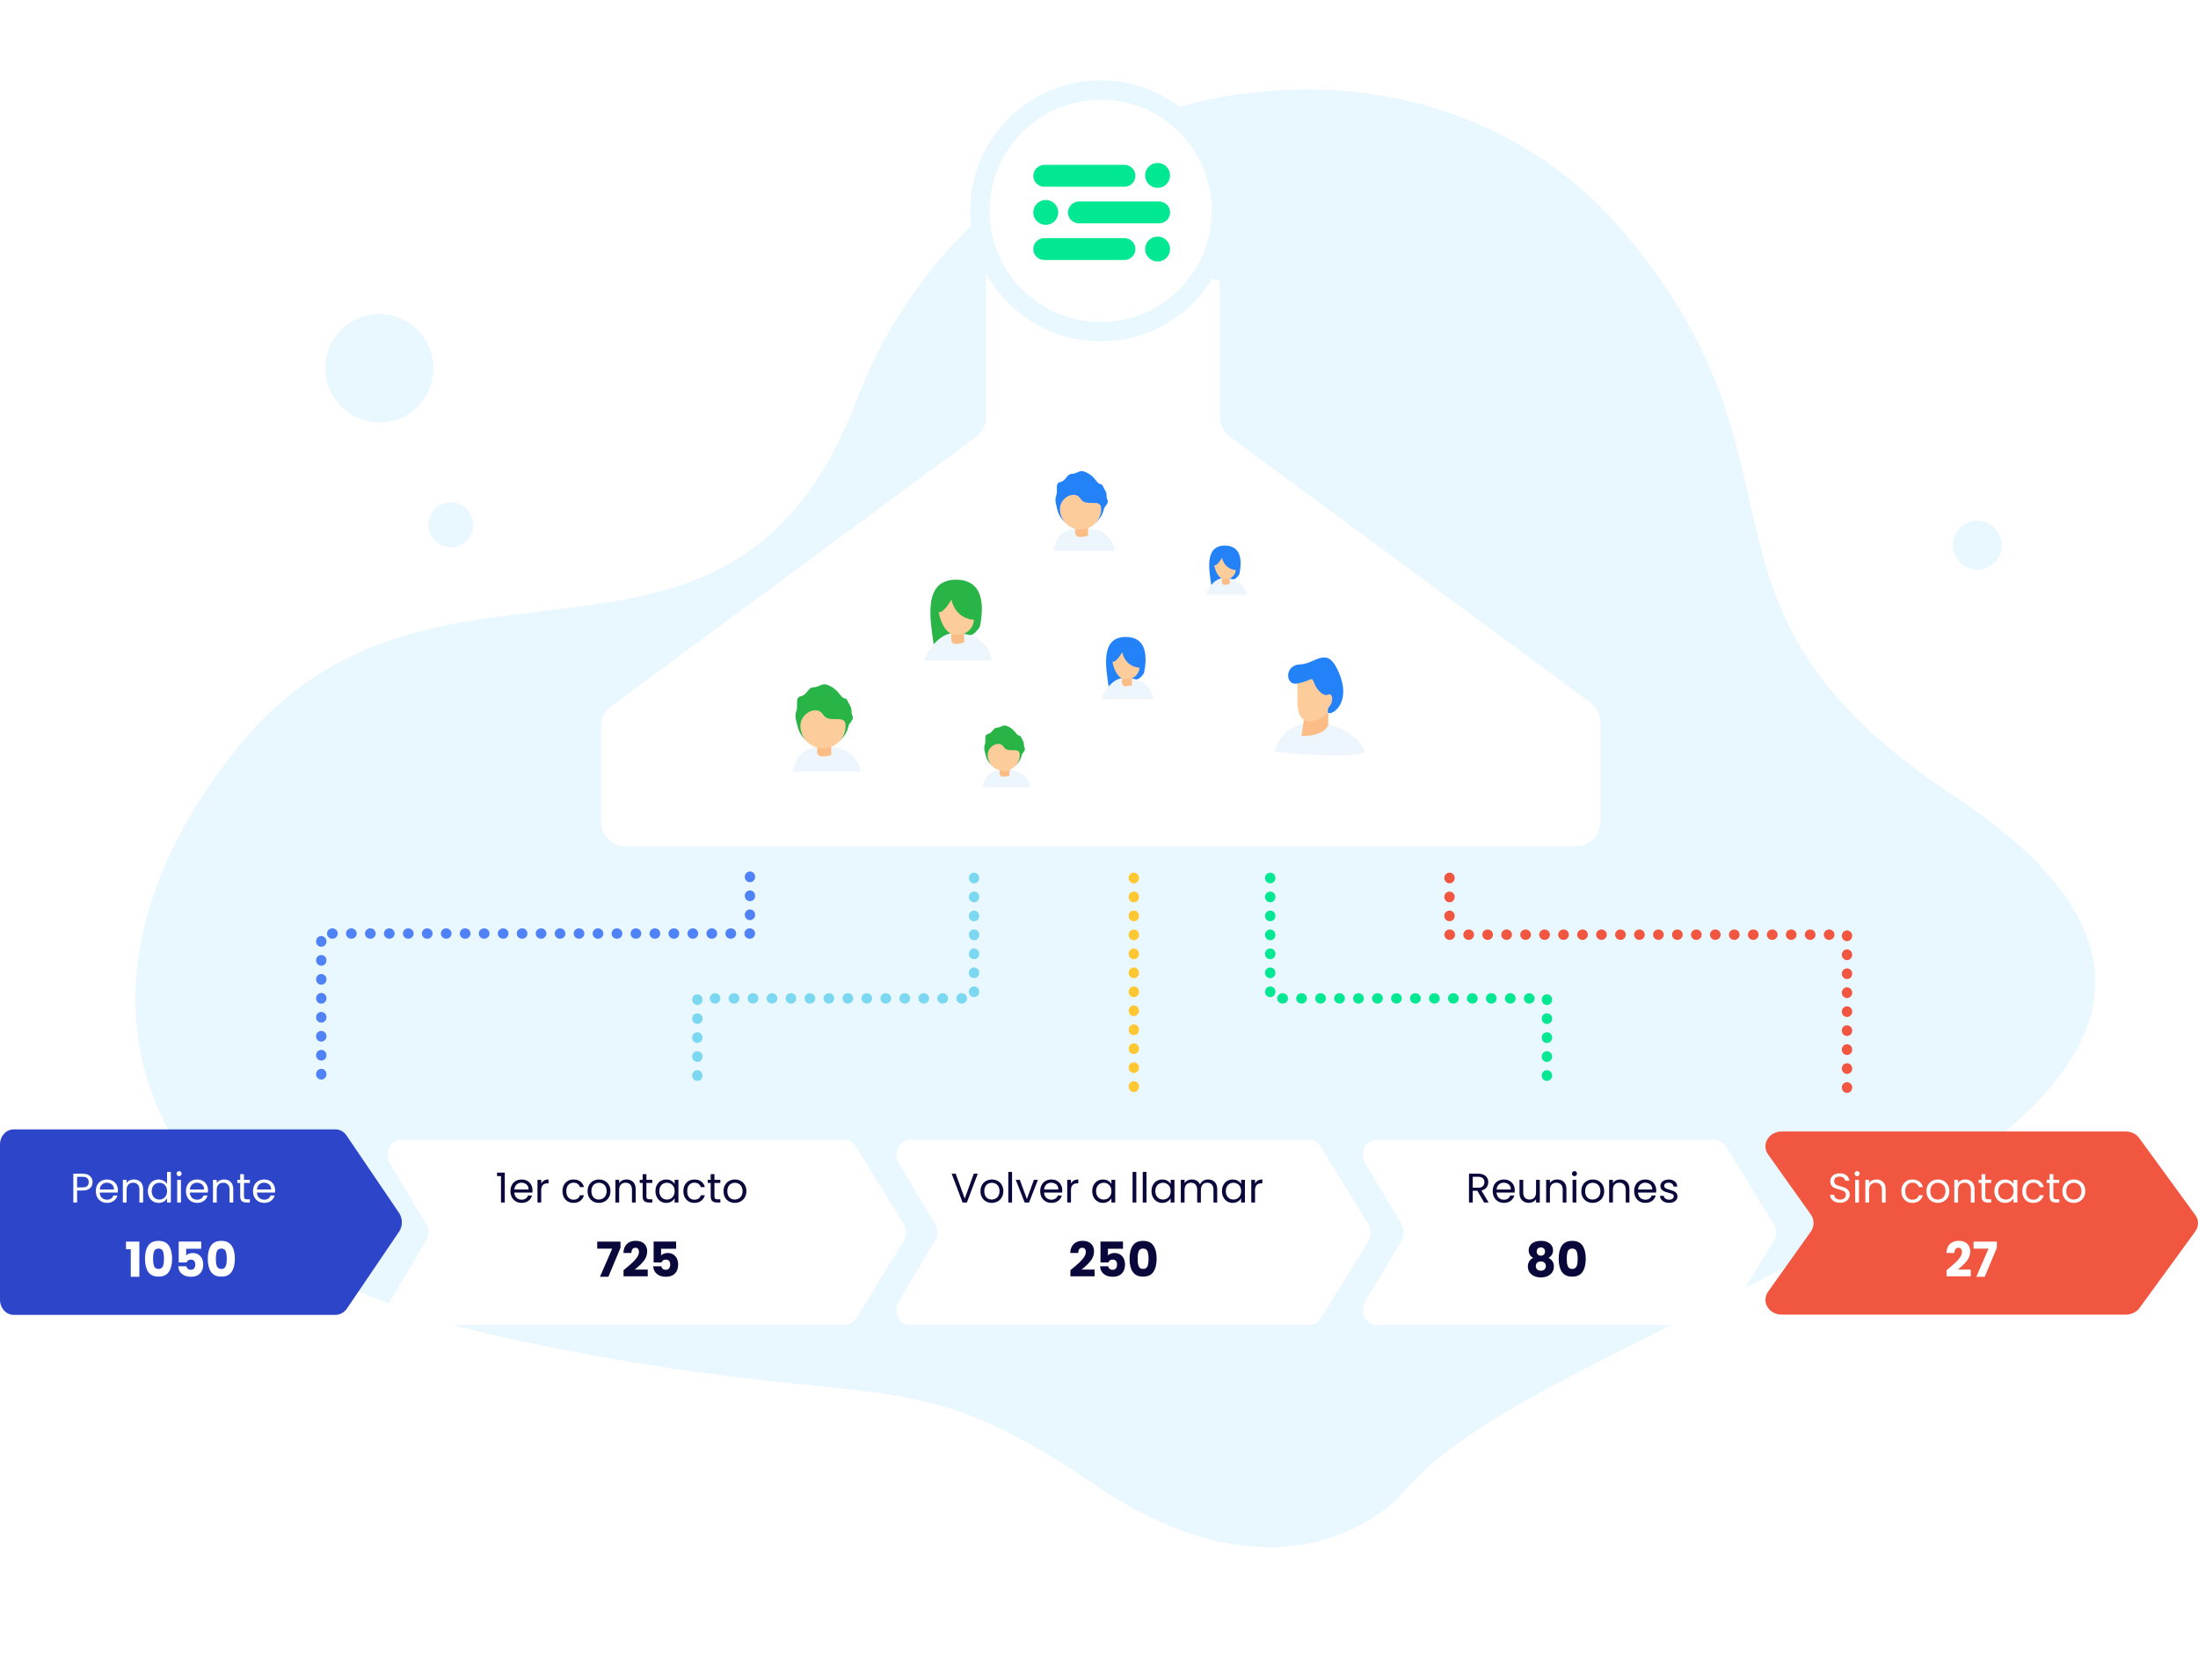 <svg width="548" height="419" viewBox="0 0 548 419" fill="none" xmlns="http://www.w3.org/2000/svg">
<path d="M348.945 373.135C348.945 373.135 321.761 403.457 272.919 370.186C224.076 336.915 220.996 353.839 126.872 333.775C32.747 313.711 9.757 248.288 58.888 186.805C108.019 125.322 181.807 182.971 213.483 99.997C245.158 17.024 352.263 -2.975 403.963 56.911C455.663 116.797 415.078 150.842 486.977 198.321C558.875 245.8 507.853 283.28 452.79 312.025C397.728 340.77 365.248 353.355 348.945 373.135Z" fill="#E9F7FE"/>
<path d="M491.936 129.941C495.251 129.366 498.406 131.594 498.982 134.917C499.559 138.241 497.338 141.401 494.023 141.976C490.708 142.551 487.553 140.323 486.977 137C486.4 133.677 488.62 130.516 491.936 129.941Z" fill="#E9F7FE"/>
<path d="M92.281 78.513C99.615 77.241 106.593 82.169 107.869 89.521C109.144 96.872 104.232 103.863 96.898 105.136C89.564 106.408 82.585 101.479 81.31 94.128C80.035 86.776 84.947 79.785 92.281 78.513Z" fill="#E9F7FE"/>
<path d="M418.449 221.205C412.223 222.779 408.454 229.112 410.03 235.351C411.607 241.59 417.932 245.373 424.158 243.8C430.384 242.226 434.153 235.893 432.577 229.654C431 223.415 424.675 219.632 418.449 221.205Z" fill="#E9F7FE"/>
<path d="M111.019 125.416C108.017 126.175 106.199 129.228 106.96 132.237C107.72 135.245 110.77 137.069 113.772 136.311C116.774 135.552 118.591 132.498 117.831 129.49C117.071 126.482 114.021 124.658 111.019 125.416Z" fill="#E9F7FE"/>
<g filter="url(#filter0_d)">
<path d="M245.846 46.263V101.394C245.846 103.386 244.901 105.259 243.298 106.443L152.369 173.608C150.767 174.792 149.821 176.666 149.821 178.658V202.248C149.821 205.715 152.632 208.526 156.099 208.526H392.751C396.218 208.526 399.029 205.715 399.029 202.248V177.689C399.029 175.695 398.081 173.82 396.476 172.637L306.699 106.443C305.094 105.259 304.147 103.384 304.147 101.39V67.639" fill="white"/>
</g>
<path d="M83.659 327.847H3.417C1.543 327.847 0 326.196 0 324.058V285.387C0 283.249 1.543 281.598 3.417 281.598H83.659C84.762 281.598 85.754 282.181 86.415 283.152L99.532 302.488C100.413 303.848 100.413 305.694 99.532 307.054L86.415 326.39C85.754 327.264 84.762 327.847 83.659 327.847Z" fill="#2C45C9"/>
<g filter="url(#filter1_d)">
<path d="M210.526 327.847H100.083C97.327 327.847 95.674 324.544 97.217 322.018L106.255 306.86C107.027 305.597 107.027 303.945 106.255 302.682L97.217 287.525C95.674 284.998 97.327 281.695 100.083 281.695H210.526C211.629 281.695 212.731 282.278 213.392 283.347L225.296 302.682C226.068 303.945 226.068 305.597 225.296 306.957L213.392 326.293C212.731 327.264 211.629 327.847 210.526 327.847Z" fill="white"/>
</g>
<g filter="url(#filter2_d)">
<path d="M326.372 327.847H226.95C224.195 327.847 222.541 324.544 224.084 322.018L233.123 306.86C233.894 305.597 233.894 303.945 233.123 302.682L224.084 287.525C222.541 284.998 224.195 281.695 226.95 281.695H326.372C327.474 281.695 328.576 282.278 329.237 283.347L341.141 302.682C341.913 303.945 341.913 305.597 341.141 306.957L329.237 326.293C328.576 327.264 327.474 327.847 326.372 327.847Z" fill="white"/>
</g>
<g filter="url(#filter3_d)">
<path d="M427.446 327.847H343.235C340.48 327.847 338.826 324.544 340.37 322.018L349.408 306.86C350.179 305.597 350.179 303.945 349.408 302.682L340.37 287.525C338.826 284.998 340.48 281.695 343.235 281.695H427.446C428.548 281.695 429.65 282.278 430.312 283.347L442.216 302.682C442.987 303.945 442.987 305.597 442.216 306.957L430.312 326.293C429.761 327.264 428.658 327.847 427.446 327.847Z" fill="white"/>
</g>
<path d="M529.939 327.79H444.242C440.969 327.79 439.03 324.521 440.848 322.021L451.515 307.023C452.363 305.774 452.363 304.139 451.515 302.889L440.848 287.891C439.03 285.392 440.969 282.123 444.242 282.123H529.939C531.273 282.123 532.606 282.7 533.333 283.757L547.273 302.889C548.242 304.139 548.242 305.774 547.273 307.12L533.333 326.251C532.606 327.213 531.273 327.79 529.939 327.79Z" fill="#F15641"/>
<path d="M186.978 218.584V232.769H80.099V271.353" stroke="#4F81F7" stroke-width="2.574" stroke-linecap="round" stroke-linejoin="round" stroke-dasharray="0.09 4.64"/>
<path d="M361.386 218.868V233.053H460.492V271.636" stroke="#F15641" stroke-width="2.574" stroke-linecap="round" stroke-linejoin="round" stroke-dasharray="0.09 4.64"/>
<path d="M316.691 218.868V248.94H385.677V271.636" stroke="#01E792" stroke-width="2.574" stroke-linecap="round" stroke-linejoin="round" stroke-dasharray="0.09 4.64"/>
<path d="M242.847 218.868V248.94H173.861V271.636" stroke="#7BD8F0" stroke-width="2.574" stroke-linecap="round" stroke-linejoin="round" stroke-dasharray="0.09 4.64"/>
<path d="M282.684 218.868V273.339" stroke="#FFC732" stroke-width="2.574" stroke-linecap="round" stroke-linejoin="round" stroke-dasharray="0.09 4.64"/>
<path d="M277.826 54.813H275.105V56.66H277.826V54.813Z" fill="#FBCA99"/>
<path d="M277.826 54.522C277.826 54.522 277.826 55.882 275.591 56.562H277.826V54.522Z" fill="#EFBA88"/>
<path d="M280.352 52.773C280.888 52.773 281.323 52.251 281.323 51.607C281.323 50.963 280.888 50.441 280.352 50.441C279.815 50.441 279.38 50.963 279.38 51.607C279.38 52.251 279.815 52.773 280.352 52.773Z" fill="#FCBC85"/>
<path d="M272.773 52.773C273.31 52.773 273.745 52.251 273.745 51.607C273.745 50.963 273.31 50.441 272.773 50.441C272.237 50.441 271.802 50.963 271.802 51.607C271.802 52.251 272.237 52.773 272.773 52.773Z" fill="#FCBC85"/>
<path d="M277.631 55.299H275.494C273.842 55.299 272.579 53.939 272.579 52.384V48.304C272.579 46.652 273.939 45.389 275.494 45.389H277.631C279.283 45.389 280.546 46.749 280.546 48.304V52.384C280.546 53.939 279.186 55.299 277.631 55.299Z" fill="#FDCC9B"/>
<path d="M272.579 50.733L272.19 46.555C272.19 46.458 272.287 46.263 272.384 46.263H272.676C272.773 46.263 272.87 46.166 272.87 46.166L273.162 45.583C273.259 45.389 273.453 45.389 273.55 45.583C273.648 45.68 273.745 45.68 273.842 45.68L275.008 44.903L275.591 44.611C275.688 44.611 275.688 44.611 275.785 44.611L275.979 44.709C276.077 44.709 276.174 44.709 276.174 44.709L276.757 44.223C276.854 44.126 276.951 44.126 277.048 44.223L277.437 44.611C277.437 44.611 277.534 44.709 277.631 44.709L277.923 44.611H278.02L278.603 44.903H278.7L279.186 44.806C279.283 44.806 279.38 44.806 279.38 44.903L279.672 45.389C279.672 45.486 279.769 45.486 279.866 45.486H280.157C280.255 45.486 280.352 45.486 280.352 45.583L280.449 45.972C280.449 46.069 280.546 46.069 280.546 46.069L281.032 46.36C281.129 46.36 281.129 46.458 281.129 46.555L281.226 48.887C281.226 48.887 281.226 48.887 281.226 48.984L280.838 51.607C280.838 51.899 280.449 51.899 280.449 51.607L280.06 48.595C280.06 48.498 279.963 48.401 279.866 48.401L278.7 48.498L276.951 48.887C276.951 48.887 276.951 48.887 276.854 48.887L273.939 48.498H273.842L273.356 48.789C273.259 48.789 273.259 48.887 273.259 48.984L272.967 51.121C272.87 51.024 272.579 51.024 272.579 50.733Z" fill="#4C2D19"/>
<path d="M274.814 52.967C275.397 53.259 275.882 53.453 276.465 53.453C277.048 53.453 277.631 53.259 278.214 52.967C278.02 53.162 277.728 53.356 277.437 53.55C277.146 53.647 276.854 53.745 276.465 53.745C275.882 53.745 275.202 53.55 274.814 52.967Z" fill="#F7945E"/>
<path d="M275.98 51.121C275.688 50.83 275.397 50.636 275.202 50.636C275.008 50.636 274.716 50.927 274.425 51.121C274.425 50.927 274.522 50.733 274.619 50.539C274.716 50.344 274.911 50.247 275.202 50.15C275.494 50.15 275.688 50.344 275.785 50.539C275.882 50.733 275.98 50.927 275.98 51.121Z" fill="#4C2D19"/>
<path d="M278.991 51.121C278.7 50.83 278.408 50.636 278.214 50.636C278.02 50.636 277.728 50.927 277.437 51.121C277.437 50.927 277.534 50.733 277.631 50.539C277.728 50.344 277.923 50.247 278.214 50.15C278.506 50.15 278.7 50.344 278.797 50.539C278.894 50.733 278.991 50.927 278.991 51.121Z" fill="#4C2D19"/>
<path d="M275.785 54.133C275.785 54.133 276.465 54.619 277.34 54.133" stroke="#FCBC85" stroke-width="0.101" stroke-miterlimit="10"/>
<path d="M281.324 65.89H273.259C271.316 65.89 269.761 64.336 269.761 62.392V59.963C269.761 58.117 271.219 56.66 273.065 56.66H279.38C281.226 56.66 282.684 58.117 282.684 59.963V64.336C282.781 65.21 282.101 65.89 281.324 65.89Z" fill="#EAEAEA"/>
<path d="M274.133 56.854L275.202 56.368L276.562 57.048L275.202 58.214L274.133 56.854Z" fill="#C6C6C6"/>
<path d="M278.894 56.854L277.826 56.368L276.465 57.048L277.826 58.214L278.894 56.854Z" fill="#C6C6C6"/>
<path d="M276.659 66.085C283.957 66.085 289.874 60.125 289.874 52.773C289.874 45.422 283.957 39.462 276.659 39.462C269.361 39.462 263.445 45.422 263.445 52.773C263.445 60.125 269.361 66.085 276.659 66.085Z" stroke="#D3F0DC" stroke-width="4.116" stroke-miterlimit="10"/>
<path d="M269.469 68.708C272.26 68.708 274.522 66.446 274.522 63.656C274.522 60.865 272.26 58.603 269.469 58.603C266.679 58.603 264.417 60.865 264.417 63.656C264.417 66.446 266.679 68.708 269.469 68.708Z" fill="#82E695" stroke="white" stroke-width="1.207" stroke-miterlimit="10"/>
<path d="M274.425 82.699C291.06 82.699 304.545 69.214 304.545 52.579C304.545 35.943 291.06 22.458 274.425 22.458C257.79 22.458 244.304 35.943 244.304 52.579C244.304 69.214 257.79 82.699 274.425 82.699Z" fill="white" stroke="#E9F7FE" stroke-width="4.838" stroke-miterlimit="10"/>
<path d="M288.999 55.688H268.984C267.429 55.688 266.263 54.425 266.263 52.968C266.263 51.51 267.526 50.247 268.984 50.247H288.999C290.554 50.247 291.72 51.51 291.72 52.968C291.72 54.425 290.554 55.688 288.999 55.688Z" fill="#01E792"/>
<path d="M260.725 56.077C262.442 56.077 263.834 54.685 263.834 52.968C263.834 51.25 262.442 49.858 260.725 49.858C259.008 49.858 257.615 51.25 257.615 52.968C257.615 54.685 259.008 56.077 260.725 56.077Z" fill="#01E792"/>
<path d="M280.352 64.822H260.336C258.781 64.822 257.615 63.558 257.615 62.101C257.615 60.546 258.879 59.38 260.336 59.38H280.352C281.906 59.38 283.072 60.644 283.072 62.101C283.072 63.558 281.906 64.822 280.352 64.822Z" fill="#01E792"/>
<path d="M288.611 65.21C290.328 65.21 291.72 63.818 291.72 62.101C291.72 60.384 290.328 58.992 288.611 58.992C286.894 58.992 285.501 60.384 285.501 62.101C285.501 63.818 286.894 65.21 288.611 65.21Z" fill="#01E792"/>
<path d="M280.352 46.555H260.336C258.781 46.555 257.615 45.292 257.615 43.834C257.615 42.377 258.879 41.114 260.336 41.114H280.352C281.906 41.114 283.072 42.377 283.072 43.834C283.072 45.292 281.906 46.555 280.352 46.555Z" fill="#01E792"/>
<path d="M288.611 46.846C290.328 46.846 291.72 45.454 291.72 43.737C291.72 42.02 290.328 40.628 288.611 40.628C286.894 40.628 285.501 42.02 285.501 43.737C285.501 45.454 286.894 46.846 288.611 46.846Z" fill="#01E792"/>
<g filter="url(#filter4_d)">
<circle cx="328.966" cy="176.153" r="21.365" fill="white"/>
</g>
<path d="M327.566 180.237C320.942 180.059 318.259 185.159 317.746 187.314C325.384 188.54 340.565 188.919 340.179 187.314C339.698 185.308 335.847 180.46 327.566 180.237Z" fill="#EDF5FD"/>
<path d="M324.467 183.469L325.358 177.786L331.153 174.777V180.795C330.173 183.202 326.287 183.581 324.467 183.469Z" fill="#FCBC85"/>
<path d="M323.464 175V168.982C326.585 165.594 330.485 168.536 332.045 170.43C333.048 172.288 333.962 176.582 329.593 178.9C324.133 181.798 323.464 177.451 323.464 175Z" fill="#FDCC9B"/>
<path d="M323.463 170.43C320.343 171.054 320.203 165.731 324.141 165.662C328.079 165.593 331.041 160.401 334.05 168.313C337.059 176.225 331.041 178.9 331.041 177.451C331.041 176.002 331.709 176.337 332.044 174.999C332.378 173.662 331.821 172.771 331.041 173.216C330.261 173.662 328.478 172.436 327.697 170.43C326.917 168.424 327.363 169.65 323.463 170.43Z" fill="#2482F9"/>
<g filter="url(#filter5_d)">
<circle cx="280.59" cy="166.575" r="14.326" fill="white"/>
</g>
<path d="M283.536 169.38C284.041 169.344 285.013 168.283 285.238 167.756C286.07 163.679 285.913 158.81 280.669 158.81C274.195 158.81 275.753 166.623 276.41 171.274C278.575 170.658 283.031 169.416 283.536 169.38Z" fill="#2482F9"/>
<path d="M280.339 169.02C277.281 169.02 275.146 172.65 274.538 174.274H287.569C286.787 170.621 284.161 169.02 280.339 169.02Z" fill="#EDF5FD"/>
<path d="M279.946 170.824C279.448 170.196 279.946 168.433 279.946 168.433H282.212V170.824C282.212 170.824 280.445 171.451 279.946 170.824Z" fill="#FCBC85"/>
<path d="M277.355 165.005C278.112 165.222 279.294 163.502 279.79 162.615C280.49 165.716 282.938 166.463 284.075 166.448C284.12 167.441 283.245 169.43 280.647 169.38C278.569 169.34 277.586 166.447 277.355 165.005Z" fill="#FDCC9B"/>
<circle cx="238.253" cy="154.664" r="18.672" fill="white"/>
<path d="M242.093 158.32C242.751 158.273 244.017 156.89 244.311 156.204C245.395 150.89 245.19 144.544 238.357 144.544C229.919 144.544 231.95 154.728 232.806 160.789C235.627 159.986 241.435 158.367 242.093 158.32Z" fill="#28B446"/>
<path d="M237.926 157.851C233.941 157.851 231.158 162.582 230.366 164.698H247.348C246.329 159.937 242.907 157.851 237.926 157.851Z" fill="#EDF5FD"/>
<path d="M237.414 160.201C236.764 159.383 237.414 157.086 237.414 157.086H240.367V160.201C240.367 160.201 238.064 161.02 237.414 160.201Z" fill="#FCBC85"/>
<path d="M234.036 152.619C235.024 152.901 236.564 150.659 237.21 149.503C238.122 153.545 241.313 154.518 242.795 154.5C242.853 155.793 241.713 158.386 238.327 158.32C235.619 158.268 234.338 154.497 234.036 152.619Z" fill="#FDCC9B"/>
<g filter="url(#filter6_d)">
<circle cx="270.188" cy="127.394" r="16.042" fill="white"/>
</g>
<path fill-rule="evenodd" clip-rule="evenodd" d="M269.403 131.645C272.683 131.645 275.343 128.986 275.343 125.706C275.343 122.426 272.683 119.767 269.403 119.767C266.123 119.767 263.464 122.426 263.464 125.706C263.464 128.986 266.123 131.645 269.403 131.645Z" fill="#2482F9"/>
<path d="M269.597 131.64C263.662 131.64 263.128 135.565 262.47 137.32H278.002C277.157 133.371 274.27 131.64 269.597 131.64Z" fill="#EDF5FD"/>
<path d="M268.344 133.59C267.702 132.911 268.344 131.006 268.344 131.006H271.263V133.59C271.263 133.59 268.986 134.269 268.344 133.59Z" fill="#FCBC85"/>
<path d="M274.547 126.887C274.547 129.728 272.244 132.031 269.403 132.031C266.562 132.031 264.259 129.728 264.259 126.887C264.259 124.046 268.036 122.101 269.403 124.348C270.771 126.594 274.547 124.046 274.547 126.887Z" fill="#FDCC9B"/>
<path d="M263.308 123.668C262.767 125.058 263.771 127.142 263.848 127.721C263.848 126.91 264.35 124.286 264.852 123.436C265.354 122.587 267.091 122.471 268.21 122.163C269.33 121.854 271.761 122.973 273.074 123.668C274.124 124.224 274.798 126.087 275.004 126.949C275.068 126.923 275.336 126.663 275.892 125.83C276.587 124.787 275.892 124.865 275.892 123.668C275.892 122.471 275.39 122.24 275.004 121.275C274.618 120.31 274.27 121.159 273.383 119.962C272.495 118.766 271.679 118.11 270.405 117.608C269.131 117.107 268.566 118.11 267.254 118.149C265.941 118.187 265.778 119.924 264.35 120.194C262.922 120.464 263.848 122.278 263.308 123.668Z" fill="#2482F9"/>
<g filter="url(#filter7_d)">
<circle cx="250.857" cy="188.607" r="12.454" fill="white"/>
</g>
<path d="M250.399 191.903C245.79 191.903 245.376 194.95 244.865 196.313H256.924C256.268 193.247 254.026 191.903 250.399 191.903Z" fill="#EDF5FD"/>
<path d="M249.425 193.417C248.927 192.89 249.425 191.411 249.425 191.411H251.691V193.417C251.691 193.417 249.924 193.944 249.425 193.417Z" fill="#FCBC85"/>
<path fill-rule="evenodd" clip-rule="evenodd" d="M245.701 188.068C245.485 187.377 245.238 186.428 245.515 185.715C245.677 185.299 245.67 184.834 245.663 184.408C245.652 183.728 245.643 183.146 246.325 183.017C246.871 182.914 247.179 182.534 247.473 182.172C247.775 181.799 248.062 181.445 248.579 181.43C249.003 181.417 249.326 181.275 249.63 181.142C250.058 180.954 250.448 180.783 251.026 181.01C252.014 181.4 252.648 181.909 253.337 182.838C253.692 183.316 253.936 183.373 254.13 183.419C254.312 183.461 254.451 183.493 254.596 183.857C254.697 184.111 254.809 184.299 254.913 184.474C255.115 184.814 255.285 185.1 255.285 185.715C255.285 186.082 255.369 186.295 255.438 186.468C255.543 186.732 255.611 186.904 255.285 187.393C255.067 187.719 254.907 187.932 254.795 188.066C254.428 190.246 252.532 191.907 250.248 191.907C247.964 191.907 246.068 190.247 245.701 188.068Z" fill="#28B446"/>
<path d="M254.242 188.213C254.242 190.418 252.454 192.206 250.248 192.206C248.043 192.206 246.255 190.418 246.255 188.213C246.255 186.007 249.186 184.497 250.248 186.241C251.31 187.986 254.242 186.007 254.242 188.213Z" fill="#FDCC9B"/>
<g filter="url(#filter8_d)">
<circle cx="305.312" cy="142.201" r="11.379" fill="white"/>
</g>
<path d="M307.652 144.43C308.054 144.401 308.825 143.558 309.004 143.14C309.665 139.901 309.54 136.034 305.375 136.034C300.233 136.034 301.471 142.24 301.992 145.934C303.712 145.445 307.251 144.458 307.652 144.43Z" fill="#2482F9"/>
<path d="M305.113 144.143C302.684 144.143 300.988 147.027 300.505 148.316H310.855C310.234 145.415 308.148 144.143 305.113 144.143Z" fill="#EDF5FD"/>
<path d="M304.801 145.576C304.405 145.077 304.801 143.677 304.801 143.677H306.6V145.576C306.6 145.576 305.197 146.075 304.801 145.576Z" fill="#FCBC85"/>
<path d="M302.743 140.955C303.344 141.127 304.283 139.761 304.677 139.056C305.232 141.519 307.177 142.112 308.08 142.101C308.116 142.889 307.421 144.47 305.358 144.43C303.707 144.398 302.926 142.1 302.743 140.955Z" fill="#FDCC9B"/>
<g filter="url(#filter9_d)">
<circle cx="206.053" cy="181.499" r="17.583" fill="white"/>
</g>
<path d="M205.405 186.152C198.9 186.152 198.315 190.455 197.594 192.379H214.618C213.691 188.05 210.526 186.152 205.405 186.152Z" fill="#EDF5FD"/>
<path d="M204.032 188.29C203.328 187.546 204.032 185.458 204.032 185.458H207.231V188.29C207.231 188.29 204.736 189.034 204.032 188.29Z" fill="#FCBC85"/>
<path fill-rule="evenodd" clip-rule="evenodd" d="M198.774 180.738C198.468 179.762 198.12 178.422 198.512 177.415C198.74 176.829 198.73 176.173 198.72 175.571C198.705 174.611 198.692 173.79 199.654 173.608C200.426 173.462 200.86 172.926 201.275 172.414C201.702 171.888 202.107 171.387 202.837 171.366C203.435 171.348 203.891 171.148 204.321 170.959C204.925 170.694 205.475 170.453 206.291 170.774C207.687 171.324 208.581 172.042 209.554 173.354C210.056 174.03 210.4 174.11 210.674 174.174C210.931 174.234 211.126 174.28 211.331 174.792C211.475 175.151 211.633 175.417 211.779 175.663C212.064 176.144 212.304 176.548 212.304 177.415C212.304 177.934 212.423 178.235 212.52 178.479C212.668 178.852 212.765 179.094 212.304 179.785C211.997 180.245 211.771 180.546 211.612 180.735C211.095 183.813 208.418 186.159 205.193 186.159C201.968 186.159 199.291 183.815 198.774 180.738Z" fill="#28B446"/>
<path d="M210.831 180.943C210.831 184.056 208.307 186.581 205.193 186.581C202.079 186.581 199.555 184.056 199.555 180.943C199.555 177.829 203.694 175.697 205.193 178.16C206.692 180.622 210.831 177.829 210.831 180.943Z" fill="#FDCC9B"/>
<path d="M23.081 294.754C23.081 295.351 22.875 295.849 22.463 296.247C22.058 296.638 21.437 296.834 20.599 296.834H19.219V299.831H18.282V292.653H20.599C21.409 292.653 22.024 292.849 22.442 293.24C22.868 293.631 23.081 294.136 23.081 294.754ZM20.599 296.062C21.121 296.062 21.505 295.948 21.753 295.722C22 295.495 22.123 295.172 22.123 294.754C22.123 293.868 21.615 293.425 20.599 293.425H19.219V296.062H20.599ZM29.395 296.793C29.395 296.971 29.384 297.16 29.364 297.359H24.853C24.888 297.915 25.076 298.351 25.42 298.667C25.77 298.976 26.192 299.13 26.686 299.13C27.091 299.13 27.428 299.038 27.695 298.852C27.97 298.66 28.162 298.406 28.272 298.09H29.281C29.13 298.633 28.828 299.075 28.375 299.419C27.922 299.755 27.359 299.923 26.686 299.923C26.151 299.923 25.67 299.803 25.245 299.563C24.826 299.323 24.496 298.983 24.256 298.543C24.016 298.097 23.896 297.582 23.896 296.999C23.896 296.415 24.012 295.904 24.246 295.464C24.479 295.025 24.805 294.688 25.224 294.455C25.65 294.215 26.137 294.095 26.686 294.095C27.222 294.095 27.695 294.211 28.107 294.445C28.519 294.678 28.835 295.001 29.055 295.413C29.281 295.818 29.395 296.278 29.395 296.793ZM28.427 296.597C28.427 296.24 28.348 295.935 28.19 295.681C28.032 295.42 27.816 295.224 27.541 295.094C27.273 294.956 26.975 294.888 26.645 294.888C26.171 294.888 25.766 295.039 25.43 295.341C25.1 295.643 24.912 296.062 24.864 296.597H28.427ZM33.381 294.084C34.068 294.084 34.624 294.294 35.049 294.713C35.475 295.124 35.688 295.722 35.688 296.504V299.831H34.761V296.638C34.761 296.075 34.62 295.646 34.339 295.351C34.057 295.049 33.673 294.898 33.185 294.898C32.691 294.898 32.296 295.052 32.001 295.361C31.713 295.67 31.569 296.12 31.569 296.71V299.831H30.632V294.187H31.569V294.991C31.754 294.702 32.005 294.479 32.32 294.321C32.643 294.163 32.997 294.084 33.381 294.084ZM36.868 296.988C36.868 296.412 36.985 295.907 37.219 295.475C37.452 295.035 37.771 294.695 38.176 294.455C38.588 294.215 39.048 294.095 39.556 294.095C39.996 294.095 40.404 294.198 40.782 294.404C41.159 294.603 41.448 294.867 41.647 295.197V292.21H42.594V299.831H41.647V298.77C41.461 299.106 41.187 299.384 40.823 299.604C40.459 299.817 40.033 299.923 39.546 299.923C39.045 299.923 38.588 299.8 38.176 299.553C37.771 299.305 37.452 298.959 37.219 298.512C36.985 298.066 36.868 297.558 36.868 296.988ZM41.647 296.999C41.647 296.573 41.561 296.202 41.389 295.886C41.218 295.571 40.984 295.33 40.689 295.166C40.401 294.994 40.081 294.908 39.731 294.908C39.381 294.908 39.062 294.991 38.774 295.155C38.485 295.32 38.255 295.56 38.084 295.876C37.912 296.192 37.826 296.563 37.826 296.988C37.826 297.421 37.912 297.798 38.084 298.121C38.255 298.437 38.485 298.681 38.774 298.852C39.062 299.017 39.381 299.099 39.731 299.099C40.081 299.099 40.401 299.017 40.689 298.852C40.984 298.681 41.218 298.437 41.389 298.121C41.561 297.798 41.647 297.424 41.647 296.999ZM44.662 293.271C44.483 293.271 44.332 293.209 44.209 293.085C44.085 292.962 44.023 292.811 44.023 292.632C44.023 292.454 44.085 292.303 44.209 292.179C44.332 292.056 44.483 291.994 44.662 291.994C44.833 291.994 44.977 292.056 45.094 292.179C45.218 292.303 45.28 292.454 45.28 292.632C45.28 292.811 45.218 292.962 45.094 293.085C44.977 293.209 44.833 293.271 44.662 293.271ZM45.115 294.187V299.831H44.178V294.187H45.115ZM51.861 296.793C51.861 296.971 51.851 297.16 51.83 297.359H47.319C47.354 297.915 47.543 298.351 47.886 298.667C48.236 298.976 48.658 299.13 49.153 299.13C49.558 299.13 49.894 299.038 50.162 298.852C50.436 298.66 50.629 298.406 50.738 298.09H51.748C51.597 298.633 51.294 299.075 50.841 299.419C50.388 299.755 49.825 299.923 49.153 299.923C48.617 299.923 48.136 299.803 47.711 299.563C47.292 299.323 46.962 298.983 46.722 298.543C46.482 298.097 46.362 297.582 46.362 296.999C46.362 296.415 46.478 295.904 46.712 295.464C46.945 295.025 47.272 294.688 47.69 294.455C48.116 294.215 48.603 294.095 49.153 294.095C49.688 294.095 50.162 294.211 50.574 294.445C50.986 294.678 51.301 295.001 51.521 295.413C51.748 295.818 51.861 296.278 51.861 296.793ZM50.893 296.597C50.893 296.24 50.814 295.935 50.656 295.681C50.498 295.42 50.282 295.224 50.007 295.094C49.739 294.956 49.441 294.888 49.111 294.888C48.638 294.888 48.233 295.039 47.896 295.341C47.567 295.643 47.378 296.062 47.33 296.597H50.893ZM55.847 294.084C56.534 294.084 57.09 294.294 57.516 294.713C57.941 295.124 58.154 295.722 58.154 296.504V299.831H57.227V296.638C57.227 296.075 57.087 295.646 56.805 295.351C56.524 295.049 56.139 294.898 55.652 294.898C55.157 294.898 54.763 295.052 54.468 295.361C54.179 295.67 54.035 296.12 54.035 296.71V299.831H53.098V294.187H54.035V294.991C54.22 294.702 54.471 294.479 54.787 294.321C55.109 294.163 55.463 294.084 55.847 294.084ZM60.828 294.96V298.286C60.828 298.56 60.886 298.756 61.003 298.873C61.12 298.983 61.322 299.038 61.611 299.038H62.3V299.831H61.456C60.934 299.831 60.543 299.71 60.282 299.47C60.021 299.23 59.891 298.835 59.891 298.286V294.96H59.16V294.187H59.891V292.766H60.828V294.187H62.3V294.96H60.828ZM68.585 296.793C68.585 296.971 68.575 297.16 68.554 297.359H64.043C64.078 297.915 64.267 298.351 64.61 298.667C64.96 298.976 65.382 299.13 65.876 299.13C66.282 299.13 66.618 299.038 66.886 298.852C67.16 298.66 67.353 298.406 67.462 298.09H68.472C68.321 298.633 68.019 299.075 67.565 299.419C67.112 299.755 66.549 299.923 65.876 299.923C65.341 299.923 64.861 299.803 64.435 299.563C64.016 299.323 63.687 298.983 63.446 298.543C63.206 298.097 63.086 297.582 63.086 296.999C63.086 296.415 63.203 295.904 63.436 295.464C63.669 295.025 63.995 294.688 64.414 294.455C64.84 294.215 65.327 294.095 65.876 294.095C66.412 294.095 66.886 294.211 67.298 294.445C67.71 294.678 68.025 295.001 68.245 295.413C68.472 295.818 68.585 296.278 68.585 296.793ZM67.617 296.597C67.617 296.24 67.538 295.935 67.38 295.681C67.222 295.42 67.006 295.224 66.731 295.094C66.463 294.956 66.165 294.888 65.835 294.888C65.362 294.888 64.957 295.039 64.62 295.341C64.291 295.643 64.102 296.062 64.054 296.597H67.617Z" fill="white"/>
<path d="M123.915 293.24V292.385H125.851V299.831H124.904V293.24H123.915ZM132.764 296.793C132.764 296.971 132.754 297.16 132.734 297.359H128.223C128.257 297.915 128.446 298.351 128.789 298.667C129.14 298.976 129.562 299.13 130.056 299.13C130.461 299.13 130.798 299.038 131.065 298.852C131.34 298.66 131.532 298.406 131.642 298.09H132.651C132.5 298.633 132.198 299.075 131.745 299.419C131.292 299.755 130.729 299.923 130.056 299.923C129.521 299.923 129.04 299.803 128.614 299.563C128.196 299.323 127.866 298.983 127.626 298.543C127.386 298.097 127.265 297.582 127.265 296.999C127.265 296.415 127.382 295.904 127.616 295.464C127.849 295.025 128.175 294.688 128.594 294.455C129.019 294.215 129.507 294.095 130.056 294.095C130.592 294.095 131.065 294.211 131.477 294.445C131.889 294.678 132.205 295.001 132.425 295.413C132.651 295.818 132.764 296.278 132.764 296.793ZM131.796 296.597C131.796 296.24 131.718 295.935 131.56 295.681C131.402 295.42 131.185 295.224 130.911 295.094C130.643 294.956 130.344 294.888 130.015 294.888C129.541 294.888 129.136 295.039 128.8 295.341C128.47 295.643 128.281 296.062 128.233 296.597H131.796ZM134.939 295.104C135.103 294.781 135.337 294.531 135.639 294.352C135.948 294.174 136.322 294.084 136.761 294.084V295.052H136.514C135.464 295.052 134.939 295.622 134.939 296.762V299.831H134.001V294.187H134.939V295.104ZM140.238 296.999C140.238 296.415 140.355 295.907 140.588 295.475C140.822 295.035 141.145 294.695 141.556 294.455C141.975 294.215 142.452 294.095 142.988 294.095C143.681 294.095 144.251 294.263 144.697 294.599C145.15 294.936 145.449 295.402 145.593 296H144.584C144.488 295.656 144.299 295.385 144.018 295.186C143.743 294.987 143.4 294.888 142.988 294.888C142.452 294.888 142.02 295.073 141.69 295.444C141.361 295.808 141.196 296.326 141.196 296.999C141.196 297.678 141.361 298.204 141.69 298.574C142.02 298.945 142.452 299.13 142.988 299.13C143.4 299.13 143.743 299.034 144.018 298.842C144.292 298.65 144.481 298.375 144.584 298.018H145.593C145.442 298.595 145.14 299.058 144.687 299.408C144.234 299.752 143.667 299.923 142.988 299.923C142.452 299.923 141.975 299.803 141.556 299.563C141.145 299.323 140.822 298.983 140.588 298.543C140.355 298.104 140.238 297.589 140.238 296.999ZM149.305 299.923C148.776 299.923 148.296 299.803 147.863 299.563C147.437 299.323 147.101 298.983 146.854 298.543C146.614 298.097 146.493 297.582 146.493 296.999C146.493 296.422 146.617 295.914 146.864 295.475C147.118 295.028 147.461 294.688 147.894 294.455C148.326 294.215 148.81 294.095 149.346 294.095C149.881 294.095 150.365 294.215 150.798 294.455C151.23 294.688 151.57 295.025 151.817 295.464C152.071 295.904 152.198 296.415 152.198 296.999C152.198 297.582 152.068 298.097 151.807 298.543C151.553 298.983 151.206 299.323 150.767 299.563C150.328 299.803 149.84 299.923 149.305 299.923ZM149.305 299.099C149.641 299.099 149.957 299.02 150.252 298.863C150.547 298.705 150.784 298.468 150.963 298.152C151.148 297.836 151.241 297.452 151.241 296.999C151.241 296.546 151.152 296.161 150.973 295.845C150.795 295.529 150.561 295.296 150.273 295.145C149.984 294.987 149.672 294.908 149.336 294.908C148.992 294.908 148.677 294.987 148.388 295.145C148.107 295.296 147.88 295.529 147.709 295.845C147.537 296.161 147.451 296.546 147.451 296.999C147.451 297.459 147.534 297.847 147.698 298.162C147.87 298.478 148.096 298.715 148.378 298.873C148.659 299.024 148.968 299.099 149.305 299.099ZM156.18 294.084C156.867 294.084 157.423 294.294 157.848 294.713C158.274 295.124 158.487 295.722 158.487 296.504V299.831H157.56V296.638C157.56 296.075 157.419 295.646 157.138 295.351C156.856 295.049 156.472 294.898 155.984 294.898C155.49 294.898 155.095 295.052 154.8 295.361C154.512 295.67 154.368 296.12 154.368 296.71V299.831H153.431V294.187H154.368V294.991C154.553 294.702 154.804 294.479 155.119 294.321C155.442 294.163 155.796 294.084 156.18 294.084ZM161.161 294.96V298.286C161.161 298.56 161.219 298.756 161.336 298.873C161.452 298.983 161.655 299.038 161.943 299.038H162.633V299.831H161.789C161.267 299.831 160.876 299.71 160.615 299.47C160.354 299.23 160.224 298.835 160.224 298.286V294.96H159.492V294.187H160.224V292.766H161.161V294.187H162.633V294.96H161.161ZM163.419 296.988C163.419 296.412 163.535 295.907 163.769 295.475C164.002 295.035 164.321 294.695 164.726 294.455C165.138 294.215 165.595 294.095 166.096 294.095C166.59 294.095 167.019 294.201 167.383 294.414C167.747 294.627 168.018 294.894 168.197 295.217V294.187H169.144V299.831H168.197V298.78C168.011 299.11 167.733 299.384 167.363 299.604C166.999 299.817 166.573 299.923 166.086 299.923C165.585 299.923 165.131 299.8 164.726 299.553C164.321 299.305 164.002 298.959 163.769 298.512C163.535 298.066 163.419 297.558 163.419 296.988ZM168.197 296.999C168.197 296.573 168.111 296.202 167.939 295.886C167.768 295.571 167.534 295.33 167.239 295.166C166.951 294.994 166.632 294.908 166.281 294.908C165.931 294.908 165.612 294.991 165.324 295.155C165.035 295.32 164.805 295.56 164.634 295.876C164.462 296.192 164.376 296.563 164.376 296.988C164.376 297.421 164.462 297.798 164.634 298.121C164.805 298.437 165.035 298.681 165.324 298.852C165.612 299.017 165.931 299.099 166.281 299.099C166.632 299.099 166.951 299.017 167.239 298.852C167.534 298.681 167.768 298.437 167.939 298.121C168.111 297.798 168.197 297.424 168.197 296.999ZM170.378 296.999C170.378 296.415 170.494 295.907 170.728 295.475C170.961 295.035 171.284 294.695 171.696 294.455C172.115 294.215 172.592 294.095 173.127 294.095C173.821 294.095 174.39 294.263 174.837 294.599C175.29 294.936 175.588 295.402 175.733 296H174.723C174.627 295.656 174.438 295.385 174.157 295.186C173.882 294.987 173.539 294.888 173.127 294.888C172.592 294.888 172.159 295.073 171.83 295.444C171.5 295.808 171.335 296.326 171.335 296.999C171.335 297.678 171.5 298.204 171.83 298.574C172.159 298.945 172.592 299.13 173.127 299.13C173.539 299.13 173.882 299.034 174.157 298.842C174.432 298.65 174.62 298.375 174.723 298.018H175.733C175.582 298.595 175.279 299.058 174.826 299.408C174.373 299.752 173.807 299.923 173.127 299.923C172.592 299.923 172.115 299.803 171.696 299.563C171.284 299.323 170.961 298.983 170.728 298.543C170.494 298.104 170.378 297.589 170.378 296.999ZM178.126 294.96V298.286C178.126 298.56 178.184 298.756 178.301 298.873C178.418 298.983 178.62 299.038 178.909 299.038H179.599V299.831H178.754C178.232 299.831 177.841 299.71 177.58 299.47C177.319 299.23 177.189 298.835 177.189 298.286V294.96H176.458V294.187H177.189V292.766H178.126V294.187H179.599V294.96H178.126ZM183.195 299.923C182.667 299.923 182.186 299.803 181.754 299.563C181.328 299.323 180.991 298.983 180.744 298.543C180.504 298.097 180.384 297.582 180.384 296.999C180.384 296.422 180.507 295.914 180.755 295.475C181.009 295.028 181.352 294.688 181.784 294.455C182.217 294.215 182.701 294.095 183.236 294.095C183.772 294.095 184.256 294.215 184.688 294.455C185.121 294.688 185.461 295.025 185.708 295.464C185.962 295.904 186.089 296.415 186.089 296.999C186.089 297.582 185.958 298.097 185.698 298.543C185.444 298.983 185.097 299.323 184.658 299.563C184.218 299.803 183.731 299.923 183.195 299.923ZM183.195 299.099C183.532 299.099 183.847 299.02 184.143 298.863C184.438 298.705 184.675 298.468 184.853 298.152C185.039 297.836 185.131 297.452 185.131 296.999C185.131 296.546 185.042 296.161 184.863 295.845C184.685 295.529 184.452 295.296 184.163 295.145C183.875 294.987 183.563 294.908 183.226 294.908C182.883 294.908 182.567 294.987 182.279 295.145C181.997 295.296 181.771 295.529 181.599 295.845C181.427 296.161 181.342 296.546 181.342 296.999C181.342 297.459 181.424 297.847 181.589 298.162C181.76 298.478 181.987 298.715 182.268 298.873C182.55 299.024 182.859 299.099 183.195 299.099Z" fill="#0A083A"/>
<path d="M243.771 292.653L241.063 299.831H239.982L237.273 292.653H238.272L240.527 298.842L242.783 292.653H243.771ZM247.26 299.923C246.731 299.923 246.251 299.803 245.818 299.563C245.393 299.323 245.056 298.983 244.809 298.543C244.569 298.097 244.449 297.582 244.449 296.999C244.449 296.422 244.572 295.914 244.819 295.475C245.073 295.028 245.417 294.688 245.849 294.455C246.282 294.215 246.766 294.095 247.301 294.095C247.837 294.095 248.321 294.215 248.753 294.455C249.186 294.688 249.525 295.025 249.773 295.464C250.027 295.904 250.154 296.415 250.154 296.999C250.154 297.582 250.023 298.097 249.762 298.543C249.508 298.983 249.162 299.323 248.722 299.563C248.283 299.803 247.795 299.923 247.26 299.923ZM247.26 299.099C247.596 299.099 247.912 299.02 248.207 298.863C248.502 298.705 248.739 298.468 248.918 298.152C249.103 297.836 249.196 297.452 249.196 296.999C249.196 296.546 249.107 296.161 248.928 295.845C248.75 295.529 248.516 295.296 248.228 295.145C247.94 294.987 247.627 294.908 247.291 294.908C246.947 294.908 246.632 294.987 246.343 295.145C246.062 295.296 245.835 295.529 245.664 295.845C245.492 296.161 245.406 296.546 245.406 296.999C245.406 297.459 245.489 297.847 245.653 298.162C245.825 298.478 246.052 298.715 246.333 298.873C246.615 299.024 246.923 299.099 247.26 299.099ZM252.323 292.21V299.831H251.386V292.21H252.323ZM256.021 298.966L257.771 294.187H258.77L256.556 299.831H255.465L253.251 294.187H254.26L256.021 298.966ZM264.841 296.793C264.841 296.971 264.831 297.16 264.81 297.359H260.3C260.334 297.915 260.523 298.351 260.866 298.667C261.216 298.976 261.639 299.13 262.133 299.13C262.538 299.13 262.874 299.038 263.142 298.852C263.417 298.66 263.609 298.406 263.719 298.09H264.728C264.577 298.633 264.275 299.075 263.822 299.419C263.369 299.755 262.806 299.923 262.133 299.923C261.597 299.923 261.117 299.803 260.691 299.563C260.272 299.323 259.943 298.983 259.703 298.543C259.462 298.097 259.342 297.582 259.342 296.999C259.342 296.415 259.459 295.904 259.692 295.464C259.926 295.025 260.252 294.688 260.671 294.455C261.096 294.215 261.584 294.095 262.133 294.095C262.668 294.095 263.142 294.211 263.554 294.445C263.966 294.678 264.282 295.001 264.501 295.413C264.728 295.818 264.841 296.278 264.841 296.793ZM263.873 296.597C263.873 296.24 263.794 295.935 263.636 295.681C263.479 295.42 263.262 295.224 262.988 295.094C262.72 294.956 262.421 294.888 262.092 294.888C261.618 294.888 261.213 295.039 260.877 295.341C260.547 295.643 260.358 296.062 260.31 296.597H263.873ZM267.015 295.104C267.18 294.781 267.414 294.531 267.716 294.352C268.025 294.174 268.399 294.084 268.838 294.084V295.052H268.591C267.541 295.052 267.015 295.622 267.015 296.762V299.831H266.078V294.187H267.015V295.104ZM272.315 296.988C272.315 296.412 272.432 295.907 272.665 295.475C272.899 295.035 273.218 294.695 273.623 294.455C274.035 294.215 274.491 294.095 274.993 294.095C275.487 294.095 275.916 294.201 276.28 294.414C276.644 294.627 276.915 294.894 277.093 295.217V294.187H278.041V299.831H277.093V298.78C276.908 299.11 276.63 299.384 276.259 299.604C275.895 299.817 275.47 299.923 274.982 299.923C274.481 299.923 274.028 299.8 273.623 299.553C273.218 299.305 272.899 298.959 272.665 298.512C272.432 298.066 272.315 297.558 272.315 296.988ZM277.093 296.999C277.093 296.573 277.008 296.202 276.836 295.886C276.664 295.571 276.431 295.33 276.136 295.166C275.847 294.994 275.528 294.908 275.178 294.908C274.828 294.908 274.509 294.991 274.22 295.155C273.932 295.32 273.702 295.56 273.53 295.876C273.359 296.192 273.273 296.563 273.273 296.988C273.273 297.421 273.359 297.798 273.53 298.121C273.702 298.437 273.932 298.681 274.22 298.852C274.509 299.017 274.828 299.099 275.178 299.099C275.528 299.099 275.847 299.017 276.136 298.852C276.431 298.681 276.664 298.437 276.836 298.121C277.008 297.798 277.093 297.424 277.093 296.999ZM283.307 292.21V299.831H282.37V292.21H283.307ZM285.841 292.21V299.831H284.904V292.21H285.841ZM287.088 296.988C287.088 296.412 287.205 295.907 287.438 295.475C287.672 295.035 287.991 294.695 288.396 294.455C288.808 294.215 289.264 294.095 289.766 294.095C290.26 294.095 290.689 294.201 291.053 294.414C291.417 294.627 291.688 294.894 291.866 295.217V294.187H292.814V299.831H291.866V298.78C291.681 299.11 291.403 299.384 291.032 299.604C290.668 299.817 290.243 299.923 289.755 299.923C289.254 299.923 288.801 299.8 288.396 299.553C287.991 299.305 287.672 298.959 287.438 298.512C287.205 298.066 287.088 297.558 287.088 296.988ZM291.866 296.999C291.866 296.573 291.781 296.202 291.609 295.886C291.437 295.571 291.204 295.33 290.909 295.166C290.62 294.994 290.301 294.908 289.951 294.908C289.601 294.908 289.282 294.991 288.993 295.155C288.705 295.32 288.475 295.56 288.303 295.876C288.132 296.192 288.046 296.563 288.046 296.988C288.046 297.421 288.132 297.798 288.303 298.121C288.475 298.437 288.705 298.681 288.993 298.852C289.282 299.017 289.601 299.099 289.951 299.099C290.301 299.099 290.62 299.017 290.909 298.852C291.204 298.681 291.437 298.437 291.609 298.121C291.781 297.798 291.866 297.424 291.866 296.999ZM301.184 294.084C301.623 294.084 302.014 294.177 302.358 294.362C302.701 294.541 302.972 294.812 303.171 295.176C303.37 295.54 303.47 295.983 303.47 296.504V299.831H302.543V296.638C302.543 296.075 302.402 295.646 302.121 295.351C301.846 295.049 301.472 294.898 300.998 294.898C300.511 294.898 300.123 295.056 299.835 295.372C299.546 295.681 299.402 296.13 299.402 296.721V299.831H298.475V296.638C298.475 296.075 298.335 295.646 298.053 295.351C297.779 295.049 297.404 294.898 296.931 294.898C296.443 294.898 296.055 295.056 295.767 295.372C295.479 295.681 295.335 296.13 295.335 296.721V299.831H294.397V294.187H295.335V295.001C295.52 294.706 295.767 294.479 296.076 294.321C296.392 294.163 296.738 294.084 297.116 294.084C297.59 294.084 298.009 294.191 298.372 294.404C298.736 294.616 299.007 294.929 299.186 295.341C299.344 294.943 299.605 294.634 299.969 294.414C300.332 294.194 300.737 294.084 301.184 294.084ZM304.657 296.988C304.657 296.412 304.774 295.907 305.007 295.475C305.24 295.035 305.56 294.695 305.965 294.455C306.377 294.215 306.833 294.095 307.334 294.095C307.829 294.095 308.258 294.201 308.622 294.414C308.985 294.627 309.257 294.894 309.435 295.217V294.187H310.383V299.831H309.435V298.78C309.25 299.11 308.972 299.384 308.601 299.604C308.237 299.817 307.811 299.923 307.324 299.923C306.823 299.923 306.37 299.8 305.965 299.553C305.56 299.305 305.24 298.959 305.007 298.512C304.774 298.066 304.657 297.558 304.657 296.988ZM309.435 296.999C309.435 296.573 309.349 296.202 309.178 295.886C309.006 295.571 308.773 295.33 308.477 295.166C308.189 294.994 307.87 294.908 307.52 294.908C307.17 294.908 306.85 294.991 306.562 295.155C306.274 295.32 306.044 295.56 305.872 295.876C305.7 296.192 305.615 296.563 305.615 296.988C305.615 297.421 305.7 297.798 305.872 298.121C306.044 298.437 306.274 298.681 306.562 298.852C306.85 299.017 307.17 299.099 307.52 299.099C307.87 299.099 308.189 299.017 308.477 298.852C308.773 298.681 309.006 298.437 309.178 298.121C309.349 297.798 309.435 297.424 309.435 296.999ZM312.903 295.104C313.068 294.781 313.301 294.531 313.604 294.352C313.912 294.174 314.287 294.084 314.726 294.084V295.052H314.479C313.428 295.052 312.903 295.622 312.903 296.762V299.831H311.966V294.187H312.903V295.104Z" fill="#0A083A"/>
<path d="M266.869 316.702C267.141 316.486 267.265 316.386 267.241 316.402C268.026 315.753 268.643 315.22 269.091 314.804C269.548 314.387 269.932 313.951 270.245 313.494C270.557 313.038 270.713 312.593 270.713 312.161C270.713 311.832 270.637 311.576 270.485 311.392C270.333 311.208 270.105 311.116 269.8 311.116C269.496 311.116 269.256 311.232 269.079 311.464C268.911 311.688 268.827 312.009 268.827 312.425H266.845C266.861 311.744 267.005 311.176 267.277 310.719C267.558 310.263 267.922 309.926 268.371 309.71C268.827 309.494 269.332 309.386 269.884 309.386C270.838 309.386 271.554 309.63 272.035 310.118C272.523 310.607 272.768 311.244 272.768 312.029C272.768 312.886 272.475 313.683 271.891 314.42C271.306 315.148 270.561 315.861 269.656 316.558H272.9V318.228H266.869V316.702ZM279.98 311.368H276.231V313.026C276.392 312.85 276.616 312.705 276.904 312.593C277.192 312.481 277.505 312.425 277.841 312.425C278.442 312.425 278.939 312.561 279.331 312.834C279.731 313.106 280.024 313.458 280.208 313.891C280.392 314.323 280.484 314.792 280.484 315.297C280.484 316.234 280.22 316.979 279.691 317.531C279.163 318.076 278.418 318.348 277.457 318.348C276.816 318.348 276.259 318.24 275.787 318.024C275.314 317.799 274.95 317.491 274.694 317.099C274.437 316.706 274.297 316.254 274.273 315.741H276.279C276.327 315.989 276.444 316.198 276.628 316.366C276.812 316.526 277.064 316.606 277.385 316.606C277.761 316.606 278.041 316.486 278.226 316.246C278.41 316.005 278.502 315.685 278.502 315.285C278.502 314.892 278.406 314.592 278.214 314.383C278.021 314.175 277.741 314.071 277.373 314.071C277.1 314.071 276.876 314.139 276.7 314.275C276.524 314.403 276.408 314.576 276.351 314.792H274.369V309.566H279.98V311.368ZM281.618 313.843C281.618 312.465 281.883 311.38 282.411 310.587C282.948 309.794 283.809 309.398 284.994 309.398C286.18 309.398 287.037 309.794 287.565 310.587C288.102 311.38 288.37 312.465 288.37 313.843C288.37 315.236 288.102 316.33 287.565 317.123C287.037 317.916 286.18 318.312 284.994 318.312C283.809 318.312 282.948 317.916 282.411 317.123C281.883 316.33 281.618 315.236 281.618 313.843ZM286.352 313.843C286.352 313.034 286.264 312.413 286.088 311.981C285.911 311.54 285.547 311.32 284.994 311.32C284.442 311.32 284.077 311.54 283.901 311.981C283.725 312.413 283.637 313.034 283.637 313.843C283.637 314.387 283.669 314.84 283.733 315.2C283.797 315.553 283.925 315.841 284.117 316.065C284.318 316.282 284.61 316.39 284.994 316.39C285.379 316.39 285.667 316.282 285.859 316.065C286.06 315.841 286.192 315.553 286.256 315.2C286.32 314.84 286.352 314.387 286.352 313.843Z" fill="#0A083A"/>
<path d="M154.701 311.116L151.685 318.348H149.583L152.634 311.344H148.898V309.59H154.701V311.116ZM155.459 316.702C155.732 316.486 155.856 316.386 155.832 316.402C156.617 315.753 157.234 315.22 157.682 314.804C158.139 314.387 158.523 313.951 158.835 313.494C159.148 313.038 159.304 312.593 159.304 312.161C159.304 311.832 159.228 311.576 159.076 311.392C158.924 311.208 158.695 311.116 158.391 311.116C158.087 311.116 157.846 311.232 157.67 311.464C157.502 311.688 157.418 312.009 157.418 312.425H155.435C155.451 311.744 155.596 311.176 155.868 310.719C156.148 310.263 156.513 309.926 156.961 309.71C157.418 309.494 157.922 309.386 158.475 309.386C159.428 309.386 160.145 309.63 160.626 310.118C161.114 310.607 161.358 311.244 161.358 312.029C161.358 312.886 161.066 313.683 160.481 314.42C159.897 315.148 159.152 315.861 158.247 316.558H161.491V318.228H155.459V316.702ZM168.57 311.368H164.822V313.026C164.982 312.85 165.206 312.705 165.495 312.593C165.783 312.481 166.095 312.425 166.432 312.425C167.033 312.425 167.529 312.561 167.922 312.834C168.322 313.106 168.614 313.458 168.799 313.891C168.983 314.323 169.075 314.792 169.075 315.297C169.075 316.234 168.811 316.979 168.282 317.531C167.753 318.076 167.009 318.348 166.047 318.348C165.407 318.348 164.85 318.24 164.377 318.024C163.905 317.799 163.54 317.491 163.284 317.099C163.028 316.706 162.888 316.254 162.864 315.741H164.87C164.918 315.989 165.034 316.198 165.218 316.366C165.403 316.526 165.655 316.606 165.975 316.606C166.352 316.606 166.632 316.486 166.816 316.246C167.001 316.005 167.093 315.685 167.093 315.285C167.093 314.892 166.997 314.592 166.804 314.383C166.612 314.175 166.332 314.071 165.963 314.071C165.691 314.071 165.467 314.139 165.29 314.275C165.114 314.403 164.998 314.576 164.942 314.792H162.96V309.566H168.57V311.368Z" fill="#0A083A"/>
<path d="M31.416 311.488V309.578H34.745V318.348H32.606V311.488H31.416ZM36.15 313.843C36.15 312.465 36.414 311.38 36.943 310.587C37.479 309.794 38.34 309.398 39.526 309.398C40.711 309.398 41.568 309.794 42.097 310.587C42.633 311.38 42.902 312.465 42.902 313.843C42.902 315.236 42.633 316.33 42.097 317.123C41.568 317.916 40.711 318.312 39.526 318.312C38.34 318.312 37.479 317.916 36.943 317.123C36.414 316.33 36.15 315.236 36.15 313.843ZM40.883 313.843C40.883 313.034 40.795 312.413 40.619 311.981C40.443 311.54 40.078 311.32 39.526 311.32C38.973 311.32 38.609 311.54 38.432 311.981C38.256 312.413 38.168 313.034 38.168 313.843C38.168 314.387 38.2 314.84 38.264 315.2C38.328 315.553 38.457 315.841 38.649 316.065C38.849 316.282 39.141 316.39 39.526 316.39C39.91 316.39 40.199 316.282 40.391 316.065C40.591 315.841 40.723 315.553 40.787 315.2C40.851 314.84 40.883 314.387 40.883 313.843ZM50.163 311.368H46.414V313.026C46.574 312.85 46.798 312.705 47.087 312.593C47.375 312.481 47.688 312.425 48.024 312.425C48.625 312.425 49.121 312.561 49.514 312.834C49.914 313.106 50.207 313.458 50.391 313.891C50.575 314.323 50.667 314.792 50.667 315.297C50.667 316.234 50.403 316.979 49.874 317.531C49.346 318.076 48.601 318.348 47.639 318.348C46.999 318.348 46.442 318.24 45.97 318.024C45.497 317.799 45.133 317.491 44.876 317.099C44.62 316.706 44.48 316.254 44.456 315.741H46.462C46.51 315.989 46.626 316.198 46.811 316.366C46.995 316.526 47.247 316.606 47.568 316.606C47.944 316.606 48.224 316.486 48.408 316.246C48.593 316.005 48.685 315.685 48.685 315.285C48.685 314.892 48.589 314.592 48.396 314.383C48.204 314.175 47.924 314.071 47.555 314.071C47.283 314.071 47.059 314.139 46.883 314.275C46.706 314.403 46.59 314.576 46.534 314.792H44.552V309.566H50.163V311.368ZM51.801 313.843C51.801 312.465 52.066 311.38 52.594 310.587C53.131 309.794 53.992 309.398 55.177 309.398C56.362 309.398 57.219 309.794 57.748 310.587C58.285 311.38 58.553 312.465 58.553 313.843C58.553 315.236 58.285 316.33 57.748 317.123C57.219 317.916 56.362 318.312 55.177 318.312C53.992 318.312 53.131 317.916 52.594 317.123C52.066 316.33 51.801 315.236 51.801 313.843ZM56.535 313.843C56.535 313.034 56.447 312.413 56.27 311.981C56.094 311.54 55.73 311.32 55.177 311.32C54.624 311.32 54.26 311.54 54.084 311.981C53.908 312.413 53.819 313.034 53.819 313.843C53.819 314.387 53.852 314.84 53.916 315.2C53.98 315.553 54.108 315.841 54.3 316.065C54.5 316.282 54.793 316.39 55.177 316.39C55.562 316.39 55.85 316.282 56.042 316.065C56.242 315.841 56.374 315.553 56.439 315.2C56.503 314.84 56.535 314.387 56.535 313.843Z" fill="white"/>
<path d="M382.258 313.639C381.505 313.238 381.129 312.609 381.129 311.752C381.129 311.32 381.241 310.927 381.465 310.575C381.689 310.215 382.03 309.93 382.486 309.722C382.943 309.506 383.503 309.398 384.168 309.398C384.833 309.398 385.39 309.506 385.838 309.722C386.295 309.93 386.635 310.215 386.859 310.575C387.084 310.927 387.196 311.32 387.196 311.752C387.196 312.185 387.092 312.561 386.883 312.882C386.683 313.202 386.411 313.454 386.066 313.639C386.499 313.847 386.831 314.135 387.064 314.504C387.296 314.864 387.412 315.289 387.412 315.777C387.412 316.346 387.268 316.838 386.979 317.255C386.691 317.663 386.299 317.976 385.802 318.192C385.313 318.408 384.769 318.516 384.168 318.516C383.567 318.516 383.019 318.408 382.522 318.192C382.034 317.976 381.645 317.663 381.357 317.255C381.068 316.838 380.924 316.346 380.924 315.777C380.924 315.281 381.04 314.852 381.273 314.492C381.505 314.123 381.833 313.839 382.258 313.639ZM385.201 312.065C385.201 311.736 385.105 311.484 384.913 311.308C384.729 311.124 384.48 311.032 384.168 311.032C383.856 311.032 383.603 311.124 383.411 311.308C383.227 311.492 383.135 311.748 383.135 312.077C383.135 312.389 383.231 312.637 383.423 312.822C383.615 312.998 383.864 313.086 384.168 313.086C384.472 313.086 384.721 312.994 384.913 312.81C385.105 312.625 385.201 312.377 385.201 312.065ZM384.168 314.528C383.792 314.528 383.487 314.632 383.255 314.84C383.023 315.04 382.907 315.321 382.907 315.681C382.907 316.017 383.019 316.294 383.243 316.51C383.475 316.726 383.784 316.834 384.168 316.834C384.553 316.834 384.853 316.726 385.069 316.51C385.293 316.294 385.406 316.017 385.406 315.681C385.406 315.329 385.289 315.048 385.057 314.84C384.833 314.632 384.537 314.528 384.168 314.528ZM388.607 313.843C388.607 312.465 388.871 311.38 389.4 310.587C389.936 309.794 390.797 309.398 391.983 309.398C393.168 309.398 394.025 309.794 394.554 310.587C395.09 311.38 395.359 312.465 395.359 313.843C395.359 315.236 395.09 316.33 394.554 317.123C394.025 317.916 393.168 318.312 391.983 318.312C390.797 318.312 389.936 317.916 389.4 317.123C388.871 316.33 388.607 315.236 388.607 313.843ZM393.34 313.843C393.34 313.034 393.252 312.413 393.076 311.981C392.9 311.54 392.535 311.32 391.983 311.32C391.43 311.32 391.066 311.54 390.889 311.981C390.713 312.413 390.625 313.034 390.625 313.843C390.625 314.387 390.657 314.84 390.721 315.2C390.785 315.553 390.913 315.841 391.106 316.065C391.306 316.282 391.598 316.39 391.983 316.39C392.367 316.39 392.655 316.282 392.848 316.065C393.048 315.841 393.18 315.553 393.244 315.2C393.308 314.84 393.34 314.387 393.34 313.843Z" fill="#0A083A"/>
<path d="M485.312 316.702C485.585 316.486 485.709 316.386 485.685 316.402C486.47 315.753 487.086 315.22 487.535 314.804C487.991 314.387 488.376 313.951 488.688 313.494C489.001 313.038 489.157 312.593 489.157 312.161C489.157 311.832 489.081 311.576 488.929 311.392C488.776 311.208 488.548 311.116 488.244 311.116C487.939 311.116 487.699 311.232 487.523 311.464C487.355 311.688 487.271 312.009 487.271 312.425H485.288C485.304 311.744 485.448 311.176 485.721 310.719C486.001 310.263 486.366 309.926 486.814 309.71C487.271 309.494 487.775 309.386 488.328 309.386C489.281 309.386 489.998 309.63 490.478 310.118C490.967 310.607 491.211 311.244 491.211 312.029C491.211 312.886 490.919 313.683 490.334 314.42C489.75 315.148 489.005 315.861 488.1 316.558H491.343V318.228H485.312V316.702ZM497.847 311.116L494.831 318.348H492.729L495.78 311.344H492.044V309.59H497.847V311.116Z" fill="white"/>
<path d="M370.022 299.831L368.313 296.896H367.18V299.831H366.243V292.653H368.56C369.102 292.653 369.559 292.746 369.93 292.931C370.307 293.116 370.589 293.367 370.774 293.683C370.959 293.999 371.052 294.359 371.052 294.764C371.052 295.258 370.908 295.694 370.62 296.072C370.338 296.449 369.912 296.7 369.343 296.824L371.145 299.831H370.022ZM367.18 296.144H368.56C369.068 296.144 369.449 296.02 369.703 295.773C369.957 295.519 370.084 295.183 370.084 294.764C370.084 294.338 369.957 294.009 369.703 293.775C369.456 293.542 369.075 293.425 368.56 293.425H367.18V296.144ZM377.657 296.793C377.657 296.971 377.647 297.16 377.626 297.359H373.116C373.15 297.915 373.339 298.351 373.682 298.667C374.032 298.976 374.455 299.13 374.949 299.13C375.354 299.13 375.69 299.038 375.958 298.852C376.233 298.66 376.425 298.406 376.535 298.09H377.544C377.393 298.633 377.091 299.075 376.638 299.419C376.185 299.755 375.622 299.923 374.949 299.923C374.413 299.923 373.933 299.803 373.507 299.563C373.088 299.323 372.759 298.983 372.519 298.543C372.278 298.097 372.158 297.582 372.158 296.999C372.158 296.415 372.275 295.904 372.508 295.464C372.742 295.025 373.068 294.688 373.487 294.455C373.912 294.215 374.4 294.095 374.949 294.095C375.484 294.095 375.958 294.211 376.37 294.445C376.782 294.678 377.098 295.001 377.317 295.413C377.544 295.818 377.657 296.278 377.657 296.793ZM376.689 296.597C376.689 296.24 376.61 295.935 376.452 295.681C376.294 295.42 376.078 295.224 375.804 295.094C375.536 294.956 375.237 294.888 374.908 294.888C374.434 294.888 374.029 295.039 373.692 295.341C373.363 295.643 373.174 296.062 373.126 296.597H376.689ZM383.899 294.187V299.831H382.962V298.996C382.783 299.285 382.533 299.511 382.21 299.676C381.894 299.834 381.544 299.913 381.16 299.913C380.72 299.913 380.326 299.824 379.975 299.645C379.625 299.46 379.347 299.185 379.141 298.821C378.942 298.458 378.843 298.015 378.843 297.493V294.187H379.769V297.369C379.769 297.925 379.91 298.355 380.192 298.657C380.473 298.952 380.858 299.099 381.345 299.099C381.846 299.099 382.241 298.945 382.529 298.636C382.818 298.327 382.962 297.877 382.962 297.287V294.187H383.899ZM388.231 294.084C388.917 294.084 389.473 294.294 389.899 294.713C390.325 295.124 390.537 295.722 390.537 296.504V299.831H389.611V296.638C389.611 296.075 389.47 295.646 389.188 295.351C388.907 295.049 388.522 294.898 388.035 294.898C387.541 294.898 387.146 295.052 386.851 295.361C386.562 295.67 386.418 296.12 386.418 296.71V299.831H385.481V294.187H386.418V294.991C386.604 294.702 386.854 294.479 387.17 294.321C387.493 294.163 387.846 294.084 388.231 294.084ZM392.552 293.271C392.374 293.271 392.223 293.209 392.099 293.085C391.975 292.962 391.914 292.811 391.914 292.632C391.914 292.454 391.975 292.303 392.099 292.179C392.223 292.056 392.374 291.994 392.552 291.994C392.724 291.994 392.868 292.056 392.985 292.179C393.108 292.303 393.17 292.454 393.17 292.632C393.17 292.811 393.108 292.962 392.985 293.085C392.868 293.209 392.724 293.271 392.552 293.271ZM393.005 294.187V299.831H392.068V294.187H393.005ZM397.064 299.923C396.535 299.923 396.054 299.803 395.622 299.563C395.196 299.323 394.86 298.983 394.613 298.543C394.372 298.097 394.252 297.582 394.252 296.999C394.252 296.422 394.376 295.914 394.623 295.475C394.877 295.028 395.22 294.688 395.653 294.455C396.085 294.215 396.569 294.095 397.105 294.095C397.64 294.095 398.124 294.215 398.557 294.455C398.989 294.688 399.329 295.025 399.576 295.464C399.83 295.904 399.957 296.415 399.957 296.999C399.957 297.582 399.827 298.097 399.566 298.543C399.312 298.983 398.965 299.323 398.526 299.563C398.086 299.803 397.599 299.923 397.064 299.923ZM397.064 299.099C397.4 299.099 397.716 299.02 398.011 298.863C398.306 298.705 398.543 298.468 398.722 298.152C398.907 297.836 399 297.452 399 296.999C399 296.546 398.91 296.161 398.732 295.845C398.553 295.529 398.32 295.296 398.032 295.145C397.743 294.987 397.431 294.908 397.094 294.908C396.751 294.908 396.435 294.987 396.147 295.145C395.866 295.296 395.639 295.529 395.467 295.845C395.296 296.161 395.21 296.546 395.21 296.999C395.21 297.459 395.292 297.847 395.457 298.162C395.629 298.478 395.855 298.715 396.137 298.873C396.418 299.024 396.727 299.099 397.064 299.099ZM403.939 294.084C404.625 294.084 405.182 294.294 405.607 294.713C406.033 295.124 406.246 295.722 406.246 296.504V299.831H405.319V296.638C405.319 296.075 405.178 295.646 404.897 295.351C404.615 295.049 404.231 294.898 403.743 294.898C403.249 294.898 402.854 295.052 402.559 295.361C402.271 295.67 402.127 296.12 402.127 296.71V299.831H401.189V294.187H402.127V294.991C402.312 294.702 402.562 294.479 402.878 294.321C403.201 294.163 403.554 294.084 403.939 294.084ZM412.925 296.793C412.925 296.971 412.915 297.16 412.894 297.359H408.384C408.418 297.915 408.607 298.351 408.95 298.667C409.301 298.976 409.723 299.13 410.217 299.13C410.622 299.13 410.958 299.038 411.226 298.852C411.501 298.66 411.693 298.406 411.803 298.09H412.812C412.661 298.633 412.359 299.075 411.906 299.419C411.453 299.755 410.89 299.923 410.217 299.923C409.682 299.923 409.201 299.803 408.775 299.563C408.357 299.323 408.027 298.983 407.787 298.543C407.546 298.097 407.426 297.582 407.426 296.999C407.426 296.415 407.543 295.904 407.776 295.464C408.01 295.025 408.336 294.688 408.755 294.455C409.18 294.215 409.668 294.095 410.217 294.095C410.753 294.095 411.226 294.211 411.638 294.445C412.05 294.678 412.366 295.001 412.586 295.413C412.812 295.818 412.925 296.278 412.925 296.793ZM411.957 296.597C411.957 296.24 411.878 295.935 411.721 295.681C411.563 295.42 411.346 295.224 411.072 295.094C410.804 294.956 410.505 294.888 410.176 294.888C409.702 294.888 409.297 295.039 408.961 295.341C408.631 295.643 408.442 296.062 408.394 296.597H411.957ZM416.16 299.923C415.728 299.923 415.34 299.851 414.996 299.707C414.653 299.556 414.382 299.35 414.183 299.089C413.984 298.821 413.874 298.516 413.853 298.173H414.821C414.849 298.454 414.979 298.684 415.213 298.863C415.453 299.041 415.765 299.13 416.15 299.13C416.507 299.13 416.788 299.051 416.994 298.893C417.2 298.736 417.303 298.536 417.303 298.296C417.303 298.049 417.193 297.867 416.974 297.75C416.754 297.627 416.414 297.507 415.954 297.39C415.535 297.28 415.192 297.17 414.924 297.06C414.663 296.944 414.437 296.776 414.245 296.556C414.059 296.329 413.967 296.034 413.967 295.67C413.967 295.382 414.052 295.118 414.224 294.877C414.396 294.637 414.639 294.448 414.955 294.311C415.271 294.167 415.631 294.095 416.037 294.095C416.661 294.095 417.166 294.253 417.55 294.568C417.935 294.884 418.141 295.317 418.168 295.866H417.231C417.21 295.571 417.09 295.334 416.871 295.155C416.658 294.977 416.369 294.888 416.006 294.888C415.669 294.888 415.401 294.96 415.202 295.104C415.003 295.248 414.904 295.437 414.904 295.67C414.904 295.856 414.962 296.01 415.079 296.134C415.202 296.25 415.353 296.346 415.532 296.422C415.717 296.491 415.971 296.57 416.294 296.659C416.699 296.769 417.029 296.879 417.283 296.988C417.537 297.091 417.753 297.249 417.931 297.462C418.117 297.675 418.213 297.953 418.22 298.296C418.22 298.605 418.134 298.883 417.962 299.13C417.791 299.377 417.547 299.573 417.231 299.717C416.922 299.855 416.565 299.923 416.16 299.923Z" fill="#0A083A"/>
<path d="M458.764 299.903C458.29 299.903 457.864 299.82 457.487 299.656C457.116 299.484 456.824 299.25 456.611 298.955C456.399 298.653 456.289 298.306 456.282 297.915H457.281C457.315 298.252 457.452 298.536 457.693 298.77C457.94 298.996 458.297 299.11 458.764 299.11C459.21 299.11 459.56 299 459.814 298.78C460.075 298.554 460.205 298.265 460.205 297.915C460.205 297.641 460.13 297.417 459.979 297.246C459.828 297.074 459.639 296.944 459.412 296.854C459.186 296.765 458.88 296.669 458.496 296.566C458.022 296.443 457.641 296.319 457.353 296.195C457.071 296.072 456.828 295.88 456.622 295.619C456.423 295.351 456.323 294.994 456.323 294.548C456.323 294.156 456.423 293.81 456.622 293.508C456.821 293.206 457.099 292.972 457.456 292.807C457.82 292.643 458.235 292.56 458.702 292.56C459.375 292.56 459.924 292.728 460.35 293.065C460.782 293.401 461.026 293.848 461.081 294.404H460.051C460.017 294.129 459.872 293.889 459.618 293.683C459.364 293.47 459.028 293.364 458.609 293.364C458.218 293.364 457.899 293.466 457.652 293.672C457.404 293.872 457.281 294.153 457.281 294.517C457.281 294.778 457.353 294.991 457.497 295.155C457.648 295.32 457.83 295.447 458.043 295.536C458.263 295.619 458.568 295.715 458.959 295.825C459.433 295.955 459.814 296.086 460.102 296.216C460.391 296.34 460.638 296.535 460.844 296.803C461.05 297.064 461.153 297.421 461.153 297.874C461.153 298.224 461.06 298.554 460.875 298.863C460.689 299.172 460.415 299.422 460.051 299.614C459.687 299.807 459.258 299.903 458.764 299.903ZM463.016 293.271C462.837 293.271 462.686 293.209 462.563 293.085C462.439 292.962 462.377 292.811 462.377 292.632C462.377 292.454 462.439 292.303 462.563 292.179C462.686 292.056 462.837 291.994 463.016 291.994C463.187 291.994 463.332 292.056 463.448 292.179C463.572 292.303 463.634 292.454 463.634 292.632C463.634 292.811 463.572 292.962 463.448 293.085C463.332 293.209 463.187 293.271 463.016 293.271ZM463.469 294.187V299.831H462.532V294.187H463.469ZM467.816 294.084C468.502 294.084 469.058 294.294 469.484 294.713C469.91 295.124 470.122 295.722 470.122 296.504V299.831H469.196V296.638C469.196 296.075 469.055 295.646 468.773 295.351C468.492 295.049 468.107 294.898 467.62 294.898C467.126 294.898 466.731 295.052 466.436 295.361C466.147 295.67 466.003 296.12 466.003 296.71V299.831H465.066V294.187H466.003V294.991C466.189 294.702 466.439 294.479 466.755 294.321C467.078 294.163 467.431 294.084 467.816 294.084ZM474.048 296.999C474.048 296.415 474.165 295.907 474.399 295.475C474.632 295.035 474.955 294.695 475.367 294.455C475.785 294.215 476.262 294.095 476.798 294.095C477.491 294.095 478.061 294.263 478.507 294.599C478.96 294.936 479.259 295.402 479.403 296H478.394C478.298 295.656 478.109 295.385 477.828 295.186C477.553 294.987 477.21 294.888 476.798 294.888C476.262 294.888 475.83 295.073 475.5 295.444C475.171 295.808 475.006 296.326 475.006 296.999C475.006 297.678 475.171 298.204 475.5 298.574C475.83 298.945 476.262 299.13 476.798 299.13C477.21 299.13 477.553 299.034 477.828 298.842C478.102 298.65 478.291 298.375 478.394 298.018H479.403C479.252 298.595 478.95 299.058 478.497 299.408C478.044 299.752 477.478 299.923 476.798 299.923C476.262 299.923 475.785 299.803 475.367 299.563C474.955 299.323 474.632 298.983 474.399 298.543C474.165 298.104 474.048 297.589 474.048 296.999ZM483.115 299.923C482.586 299.923 482.106 299.803 481.673 299.563C481.248 299.323 480.911 298.983 480.664 298.543C480.424 298.097 480.304 297.582 480.304 296.999C480.304 296.422 480.427 295.914 480.674 295.475C480.928 295.028 481.272 294.688 481.704 294.455C482.137 294.215 482.621 294.095 483.156 294.095C483.692 294.095 484.176 294.215 484.608 294.455C485.041 294.688 485.38 295.025 485.628 295.464C485.882 295.904 486.009 296.415 486.009 296.999C486.009 297.582 485.878 298.097 485.617 298.543C485.363 298.983 485.017 299.323 484.577 299.563C484.138 299.803 483.65 299.923 483.115 299.923ZM483.115 299.099C483.451 299.099 483.767 299.02 484.062 298.863C484.357 298.705 484.594 298.468 484.773 298.152C484.958 297.836 485.051 297.452 485.051 296.999C485.051 296.546 484.962 296.161 484.783 295.845C484.605 295.529 484.371 295.296 484.083 295.145C483.795 294.987 483.482 294.908 483.146 294.908C482.803 294.908 482.487 294.987 482.198 295.145C481.917 295.296 481.69 295.529 481.519 295.845C481.347 296.161 481.261 296.546 481.261 296.999C481.261 297.459 481.344 297.847 481.508 298.162C481.68 298.478 481.907 298.715 482.188 298.873C482.47 299.024 482.778 299.099 483.115 299.099ZM489.99 294.084C490.677 294.084 491.233 294.294 491.658 294.713C492.084 295.124 492.297 295.722 492.297 296.504V299.831H491.37V296.638C491.37 296.075 491.229 295.646 490.948 295.351C490.666 295.049 490.282 294.898 489.795 294.898C489.3 294.898 488.906 295.052 488.61 295.361C488.322 295.67 488.178 296.12 488.178 296.71V299.831H487.241V294.187H488.178V294.991C488.363 294.702 488.614 294.479 488.93 294.321C489.252 294.163 489.606 294.084 489.99 294.084ZM494.971 294.96V298.286C494.971 298.56 495.029 298.756 495.146 298.873C495.263 298.983 495.465 299.038 495.753 299.038H496.443V299.831H495.599C495.077 299.831 494.686 299.71 494.425 299.47C494.164 299.23 494.034 298.835 494.034 298.286V294.96H493.303V294.187H494.034V292.766H494.971V294.187H496.443V294.96H494.971ZM497.229 296.988C497.229 296.412 497.345 295.907 497.579 295.475C497.812 295.035 498.131 294.695 498.537 294.455C498.948 294.215 499.405 294.095 499.906 294.095C500.4 294.095 500.83 294.201 501.193 294.414C501.557 294.627 501.828 294.894 502.007 295.217V294.187H502.954V299.831H502.007V298.78C501.822 299.11 501.543 299.384 501.173 299.604C500.809 299.817 500.383 299.923 499.896 299.923C499.395 299.923 498.942 299.8 498.537 299.553C498.131 299.305 497.812 298.959 497.579 298.512C497.345 298.066 497.229 297.558 497.229 296.988ZM502.007 296.999C502.007 296.573 501.921 296.202 501.749 295.886C501.578 295.571 501.344 295.33 501.049 295.166C500.761 294.994 500.442 294.908 500.091 294.908C499.741 294.908 499.422 294.991 499.134 295.155C498.845 295.32 498.615 295.56 498.444 295.876C498.272 296.192 498.186 296.563 498.186 296.988C498.186 297.421 498.272 297.798 498.444 298.121C498.615 298.437 498.845 298.681 499.134 298.852C499.422 299.017 499.741 299.099 500.091 299.099C500.442 299.099 500.761 299.017 501.049 298.852C501.344 298.681 501.578 298.437 501.749 298.121C501.921 297.798 502.007 297.424 502.007 296.999ZM504.188 296.999C504.188 296.415 504.304 295.907 504.538 295.475C504.771 295.035 505.094 294.695 505.506 294.455C505.925 294.215 506.402 294.095 506.937 294.095C507.631 294.095 508.201 294.263 508.647 294.599C509.1 294.936 509.399 295.402 509.543 296H508.533C508.437 295.656 508.249 295.385 507.967 295.186C507.692 294.987 507.349 294.888 506.937 294.888C506.402 294.888 505.969 295.073 505.64 295.444C505.31 295.808 505.145 296.326 505.145 296.999C505.145 297.678 505.31 298.204 505.64 298.574C505.969 298.945 506.402 299.13 506.937 299.13C507.349 299.13 507.692 299.034 507.967 298.842C508.242 298.65 508.431 298.375 508.533 298.018H509.543C509.392 298.595 509.09 299.058 508.636 299.408C508.183 299.752 507.617 299.923 506.937 299.923C506.402 299.923 505.925 299.803 505.506 299.563C505.094 299.323 504.771 298.983 504.538 298.543C504.304 298.104 504.188 297.589 504.188 296.999ZM511.936 294.96V298.286C511.936 298.56 511.994 298.756 512.111 298.873C512.228 298.983 512.43 299.038 512.719 299.038H513.409V299.831H512.564C512.043 299.831 511.651 299.71 511.39 299.47C511.129 299.23 510.999 298.835 510.999 298.286V294.96H510.268V294.187H510.999V292.766H511.936V294.187H513.409V294.96H511.936ZM517.005 299.923C516.477 299.923 515.996 299.803 515.564 299.563C515.138 299.323 514.802 298.983 514.554 298.543C514.314 298.097 514.194 297.582 514.194 296.999C514.194 296.422 514.318 295.914 514.565 295.475C514.819 295.028 515.162 294.688 515.595 294.455C516.027 294.215 516.511 294.095 517.047 294.095C517.582 294.095 518.066 294.215 518.499 294.455C518.931 294.688 519.271 295.025 519.518 295.464C519.772 295.904 519.899 296.415 519.899 296.999C519.899 297.582 519.769 298.097 519.508 298.543C519.254 298.983 518.907 299.323 518.468 299.563C518.028 299.803 517.541 299.923 517.005 299.923ZM517.005 299.099C517.342 299.099 517.658 299.02 517.953 298.863C518.248 298.705 518.485 298.468 518.663 298.152C518.849 297.836 518.941 297.452 518.941 296.999C518.941 296.546 518.852 296.161 518.674 295.845C518.495 295.529 518.262 295.296 517.973 295.145C517.685 294.987 517.373 294.908 517.036 294.908C516.693 294.908 516.377 294.987 516.089 295.145C515.807 295.296 515.581 295.529 515.409 295.845C515.238 296.161 515.152 296.546 515.152 296.999C515.152 297.459 515.234 297.847 515.399 298.162C515.571 298.478 515.797 298.715 516.079 298.873C516.36 299.024 516.669 299.099 517.005 299.099Z" fill="white"/>
<defs>
<filter id="filter0_d" x="147.31" y="46.263" width="254.229" height="167.284" filterUnits="userSpaceOnUse" color-interpolation-filters="sRGB">
<feFlood flood-opacity="0" result="BackgroundImageFix"/>
<feColorMatrix in="SourceAlpha" type="matrix" values="0 0 0 0 0 0 0 0 0 0 0 0 0 0 0 0 0 0 127 0"/>
<feOffset dy="2.511"/>
<feGaussianBlur stdDeviation="1.255"/>
<feColorMatrix type="matrix" values="0 0 0 0 0.827 0 0 0 0 0.882 0 0 0 0 0.918 0 0 0 0.5 0"/>
<feBlend mode="normal" in2="BackgroundImageFix" result="effect1_dropShadow"/>
<feBlend mode="normal" in="SourceGraphic" in2="effect1_dropShadow" result="shape"/>
</filter>
<filter id="filter1_d" x="94.114" y="281.695" width="134.272" height="51.174" filterUnits="userSpaceOnUse" color-interpolation-filters="sRGB">
<feFlood flood-opacity="0" result="BackgroundImageFix"/>
<feColorMatrix in="SourceAlpha" type="matrix" values="0 0 0 0 0 0 0 0 0 0 0 0 0 0 0 0 0 0 127 0"/>
<feOffset dy="2.511"/>
<feGaussianBlur stdDeviation="1.255"/>
<feColorMatrix type="matrix" values="0 0 0 0 0.827 0 0 0 0 0.882 0 0 0 0 0.918 0 0 0 0.5 0"/>
<feBlend mode="normal" in2="BackgroundImageFix" result="effect1_dropShadow"/>
<feBlend mode="normal" in="SourceGraphic" in2="effect1_dropShadow" result="shape"/>
</filter>
<filter id="filter2_d" x="220.981" y="281.695" width="123.25" height="51.174" filterUnits="userSpaceOnUse" color-interpolation-filters="sRGB">
<feFlood flood-opacity="0" result="BackgroundImageFix"/>
<feColorMatrix in="SourceAlpha" type="matrix" values="0 0 0 0 0 0 0 0 0 0 0 0 0 0 0 0 0 0 127 0"/>
<feOffset dy="2.511"/>
<feGaussianBlur stdDeviation="1.255"/>
<feColorMatrix type="matrix" values="0 0 0 0 0.827 0 0 0 0 0.882 0 0 0 0 0.918 0 0 0 0.5 0"/>
<feBlend mode="normal" in2="BackgroundImageFix" result="effect1_dropShadow"/>
<feBlend mode="normal" in="SourceGraphic" in2="effect1_dropShadow" result="shape"/>
</filter>
<filter id="filter3_d" x="337.266" y="281.695" width="108.039" height="51.174" filterUnits="userSpaceOnUse" color-interpolation-filters="sRGB">
<feFlood flood-opacity="0" result="BackgroundImageFix"/>
<feColorMatrix in="SourceAlpha" type="matrix" values="0 0 0 0 0 0 0 0 0 0 0 0 0 0 0 0 0 0 127 0"/>
<feOffset dy="2.511"/>
<feGaussianBlur stdDeviation="1.255"/>
<feColorMatrix type="matrix" values="0 0 0 0 0.827 0 0 0 0 0.882 0 0 0 0 0.918 0 0 0 0.5 0"/>
<feBlend mode="normal" in2="BackgroundImageFix" result="effect1_dropShadow"/>
<feBlend mode="normal" in="SourceGraphic" in2="effect1_dropShadow" result="shape"/>
</filter>
<filter id="filter4_d" x="304.168" y="154.788" width="49.596" height="49.596" filterUnits="userSpaceOnUse" color-interpolation-filters="sRGB">
<feFlood flood-opacity="0" result="BackgroundImageFix"/>
<feColorMatrix in="SourceAlpha" type="matrix" values="0 0 0 0 0 0 0 0 0 0 0 0 0 0 0 0 0 0 127 0"/>
<feOffset dy="3.433"/>
<feGaussianBlur stdDeviation="1.716"/>
<feColorMatrix type="matrix" values="0 0 0 0 0.827 0 0 0 0 0.882 0 0 0 0 0.918 0 0 0 0.34 0"/>
<feBlend mode="normal" in2="BackgroundImageFix" result="effect1_dropShadow"/>
<feBlend mode="normal" in="SourceGraphic" in2="effect1_dropShadow" result="shape"/>
</filter>
<filter id="filter5_d" x="262.831" y="152.248" width="35.518" height="35.518" filterUnits="userSpaceOnUse" color-interpolation-filters="sRGB">
<feFlood flood-opacity="0" result="BackgroundImageFix"/>
<feColorMatrix in="SourceAlpha" type="matrix" values="0 0 0 0 0 0 0 0 0 0 0 0 0 0 0 0 0 0 127 0"/>
<feOffset dy="3.433"/>
<feGaussianBlur stdDeviation="1.716"/>
<feColorMatrix type="matrix" values="0 0 0 0 0.827 0 0 0 0 0.882 0 0 0 0 0.918 0 0 0 0.34 0"/>
<feBlend mode="normal" in2="BackgroundImageFix" result="effect1_dropShadow"/>
<feBlend mode="normal" in="SourceGraphic" in2="effect1_dropShadow" result="shape"/>
</filter>
<filter id="filter6_d" x="250.713" y="111.352" width="38.949" height="38.949" filterUnits="userSpaceOnUse" color-interpolation-filters="sRGB">
<feFlood flood-opacity="0" result="BackgroundImageFix"/>
<feColorMatrix in="SourceAlpha" type="matrix" values="0 0 0 0 0 0 0 0 0 0 0 0 0 0 0 0 0 0 127 0"/>
<feOffset dy="3.433"/>
<feGaussianBlur stdDeviation="1.716"/>
<feColorMatrix type="matrix" values="0 0 0 0 0.827 0 0 0 0 0.882 0 0 0 0 0.918 0 0 0 0.34 0"/>
<feBlend mode="normal" in2="BackgroundImageFix" result="effect1_dropShadow"/>
<feBlend mode="normal" in="SourceGraphic" in2="effect1_dropShadow" result="shape"/>
</filter>
<filter id="filter7_d" x="234.97" y="176.153" width="31.773" height="31.773" filterUnits="userSpaceOnUse" color-interpolation-filters="sRGB">
<feFlood flood-opacity="0" result="BackgroundImageFix"/>
<feColorMatrix in="SourceAlpha" type="matrix" values="0 0 0 0 0 0 0 0 0 0 0 0 0 0 0 0 0 0 127 0"/>
<feOffset dy="3.433"/>
<feGaussianBlur stdDeviation="1.716"/>
<feColorMatrix type="matrix" values="0 0 0 0 0.827 0 0 0 0 0.882 0 0 0 0 0.918 0 0 0 0.34 0"/>
<feBlend mode="normal" in2="BackgroundImageFix" result="effect1_dropShadow"/>
<feBlend mode="normal" in="SourceGraphic" in2="effect1_dropShadow" result="shape"/>
</filter>
<filter id="filter8_d" x="290.5" y="130.822" width="29.623" height="29.623" filterUnits="userSpaceOnUse" color-interpolation-filters="sRGB">
<feFlood flood-opacity="0" result="BackgroundImageFix"/>
<feColorMatrix in="SourceAlpha" type="matrix" values="0 0 0 0 0 0 0 0 0 0 0 0 0 0 0 0 0 0 127 0"/>
<feOffset dy="3.433"/>
<feGaussianBlur stdDeviation="1.716"/>
<feColorMatrix type="matrix" values="0 0 0 0 0.827 0 0 0 0 0.882 0 0 0 0 0.918 0 0 0 0.34 0"/>
<feBlend mode="normal" in2="BackgroundImageFix" result="effect1_dropShadow"/>
<feBlend mode="normal" in="SourceGraphic" in2="effect1_dropShadow" result="shape"/>
</filter>
<filter id="filter9_d" x="185.038" y="163.917" width="42.031" height="42.031" filterUnits="userSpaceOnUse" color-interpolation-filters="sRGB">
<feFlood flood-opacity="0" result="BackgroundImageFix"/>
<feColorMatrix in="SourceAlpha" type="matrix" values="0 0 0 0 0 0 0 0 0 0 0 0 0 0 0 0 0 0 127 0"/>
<feOffset dy="3.433"/>
<feGaussianBlur stdDeviation="1.716"/>
<feColorMatrix type="matrix" values="0 0 0 0 0.827 0 0 0 0 0.882 0 0 0 0 0.918 0 0 0 0.34 0"/>
<feBlend mode="normal" in2="BackgroundImageFix" result="effect1_dropShadow"/>
<feBlend mode="normal" in="SourceGraphic" in2="effect1_dropShadow" result="shape"/>
</filter>
</defs>
</svg>
